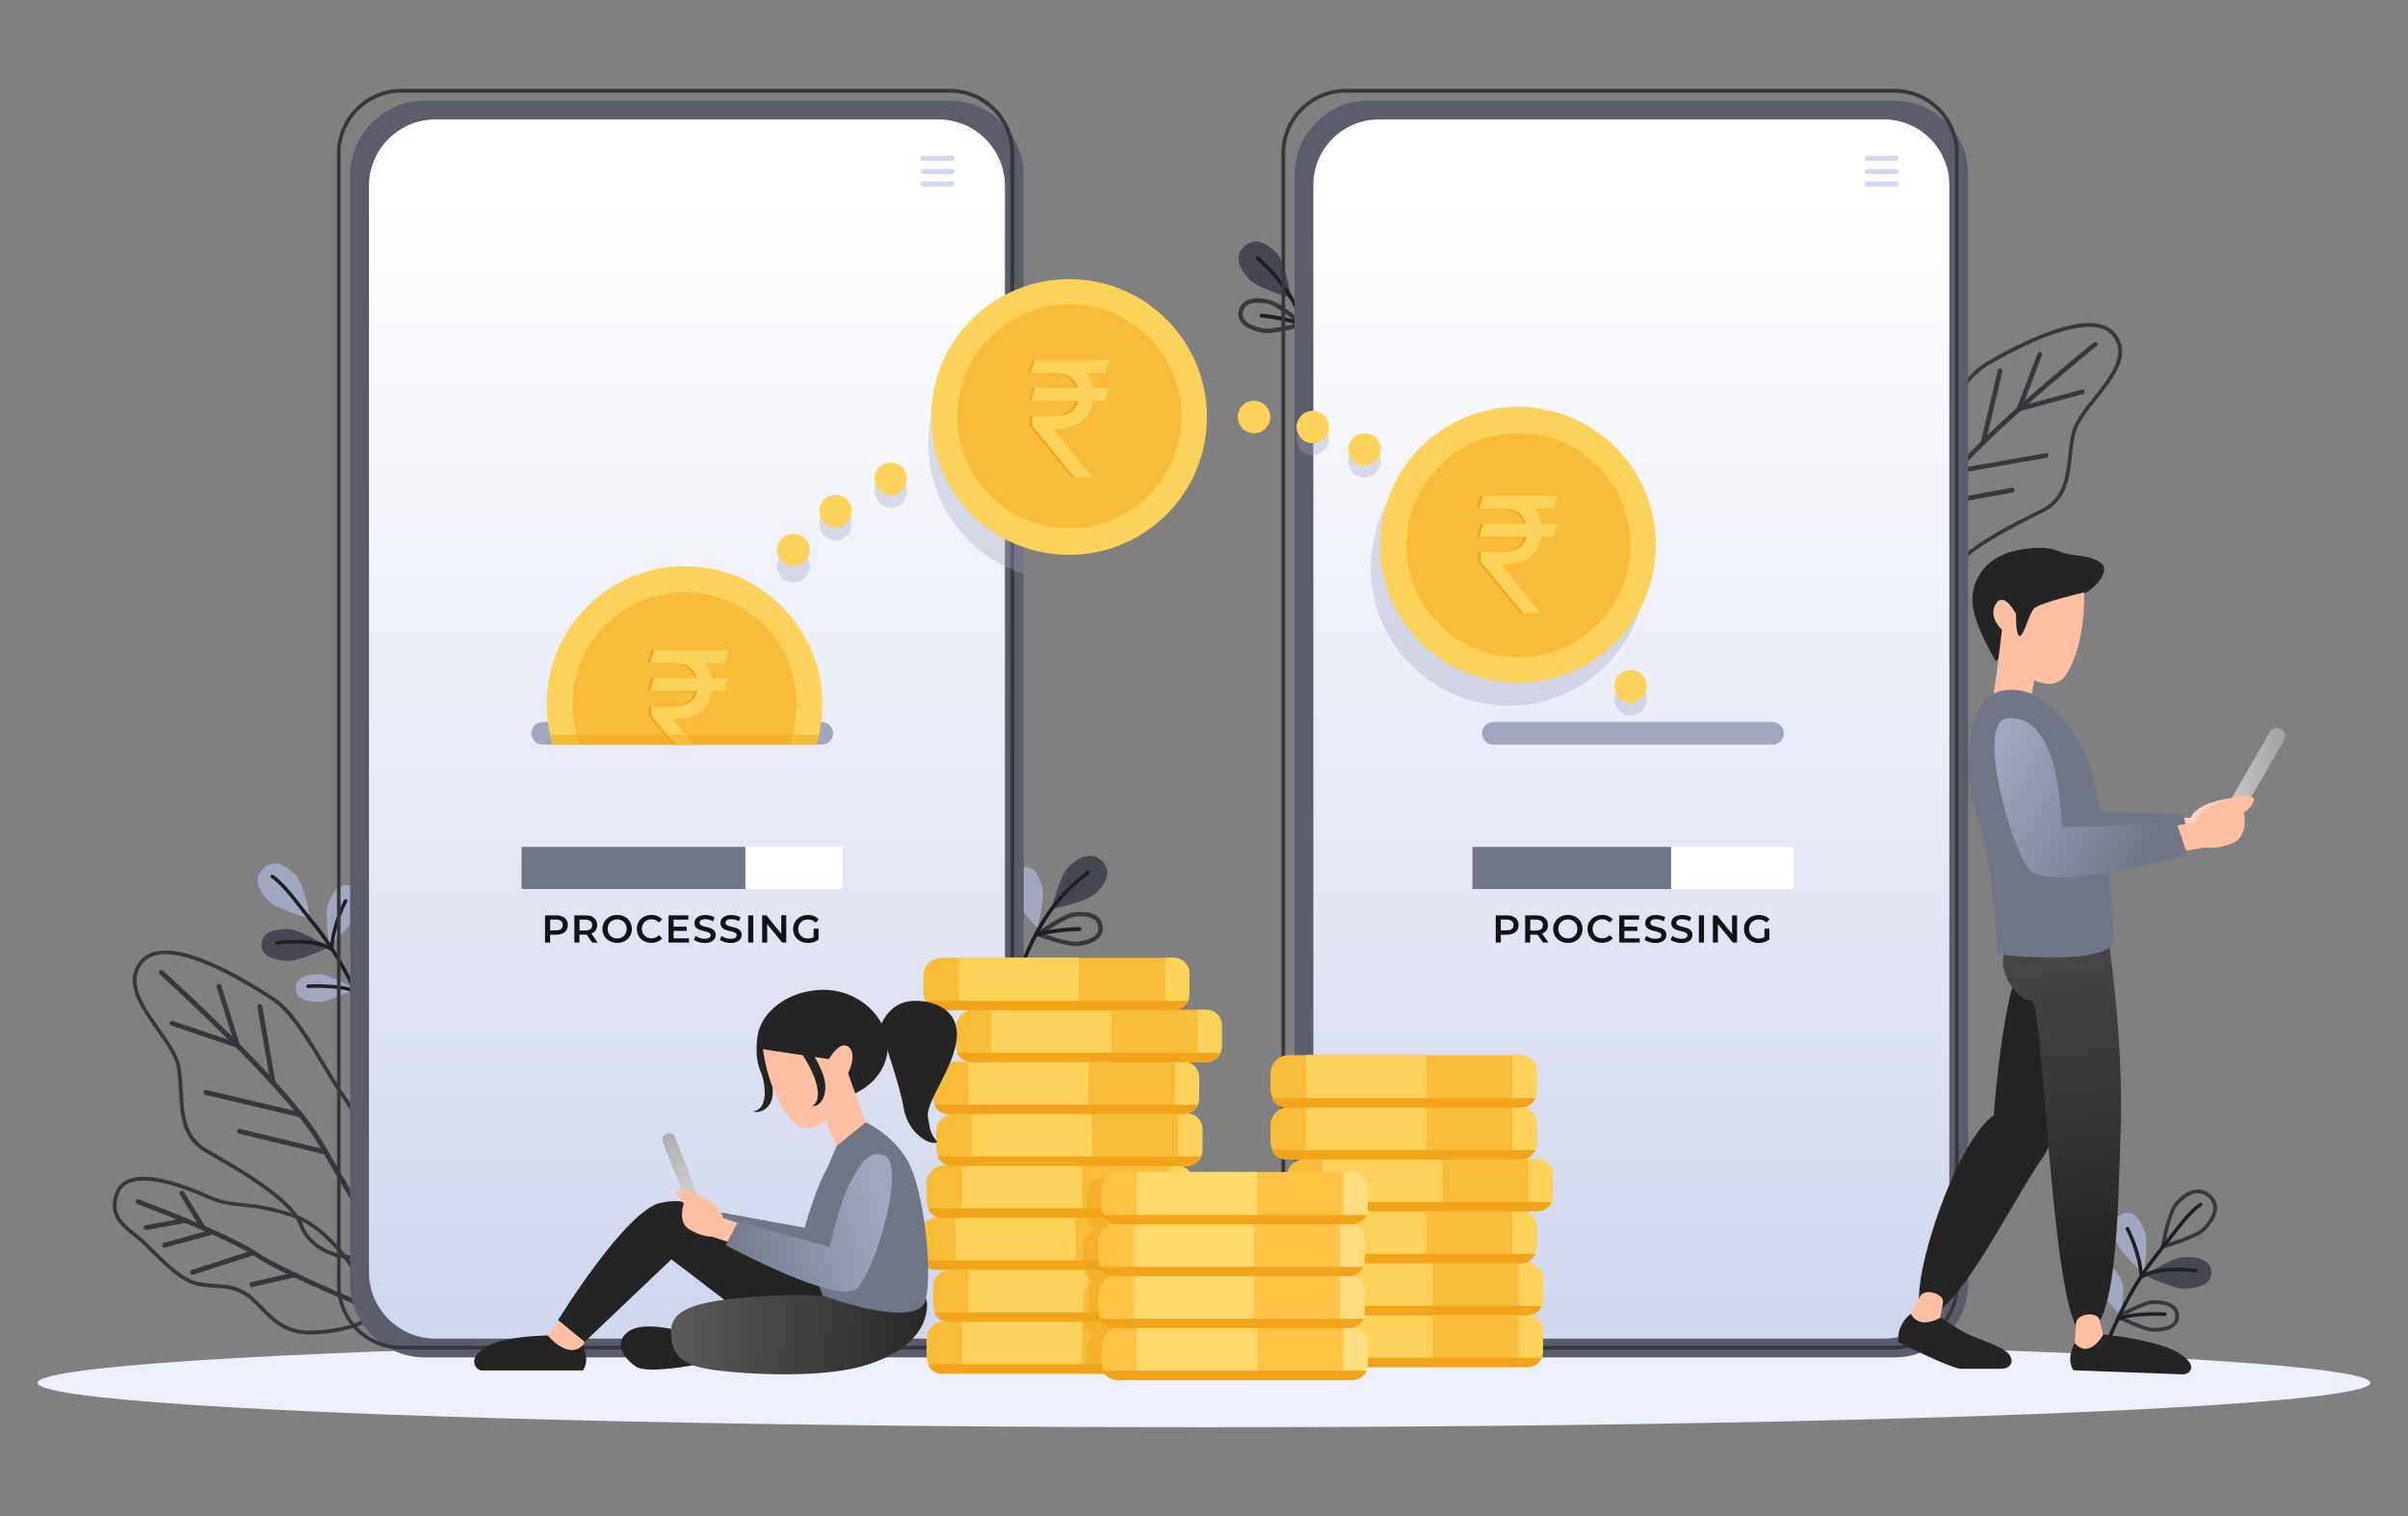 <?xml version="1.0" encoding="utf-8"?>
<!-- Generator: Adobe Illustrator 26.5.0, SVG Export Plug-In . SVG Version: 6.00 Build 0)  -->
<svg version="1.1" id="Layer_1" xmlns="http://www.w3.org/2000/svg" xmlns:xlink="http://www.w3.org/1999/xlink" x="0px" y="0px"
	 viewBox="0 0 2700 1700" style="enable-background:new 0 0 2700 1700;" xml:space="preserve">
<rect x="0" y="0" width="2700" height="1700" fill="#808080" stroke="none"/>
<style type="text/css">
	.st0{fill:#454852;}
	.st1{fill:#36383D;}
	.st2{fill:#A0A7BF;}
	.st3{fill:#1E2124;}
	.st4{fill:#EBF0FA;}
	.st5{fill:#5A5E6B;}
	.st6{fill:url(#SVGID_1_);}
	.st7{fill:#D1D7ED;}
	.st8{fill:url(#SVGID_00000045589467117310761290000001949710521798467260_);}
	.st9{fill:#F9BC38;}
	.st10{fill:#FDD25A;}
	.st11{fill:#F1A419;}
	.st12{opacity:0.5;clip-path:url(#SVGID_00000070805533238468739580000018383057971059000709_);fill:#F1A419;}
	.st13{fill:#FFC445;}
	.st14{fill:#FFD86B;}
	.st15{fill:#FFDE82;}
	.st16{fill:#FFFFFF;}
	.st17{fill:#717687;}
	.st18{fill:#111214;}
	.st19{opacity:0.35;fill:#A0A7BF;}
	.st20{display:none;}
	.st21{display:inline;fill:#F1A419;}
	.st22{display:inline;fill:#FDD25A;}
	.st23{clip-path:url(#SVGID_00000064325487417451713280000015944176867181545600_);}
	.st24{opacity:0.5;clip-path:url(#SVGID_00000064325487417451713280000015944176867181545600_);fill:#F1A419;}
	.st25{fill:#FFD1BD;}
	.st26{fill:#242424;}
	.st27{fill:#FFBFA3;}
	.st28{fill:url(#SVGID_00000145023661237824854940000014979717339264929430_);}
	.st29{fill:url(#SVGID_00000183216035213484000760000003213682884525106585_);}
	.st30{fill:url(#SVGID_00000065072095723014213960000011107427403192732585_);}
	.st31{fill:url(#SVGID_00000123407935821737658010000011780916753758110905_);}
	.st32{fill:url(#SVGID_00000144309383554730635330000002895034237398738070_);}
	.st33{fill:url(#SVGID_00000003809712024257190190000010381524404866984086_);}
</style>
<g>
	<g>
		<path class="st0" d="M1179.2,1019.4c0,0,9.3-38.6,19.4-47.9c10-9.3,25.4-18.7,37.8-5.3c12.4,13.3,0.4,27.8-8.8,36.4
			C1218.3,1011.2,1179.2,1019.4,1179.2,1019.4z"/>
		<g>
			<path class="st1" d="M1208.4,1060.8c-11.7,1.4-43.4-10.4-44.8-10.9l-4.2-1.6l3.6-2.7c1.1-0.9,28-20.9,40.7-22.5
				c8-1,14.7-0.7,19.9,1c7.5,2.3,11.9,7.4,12.8,14.6c0.9,7.2-2.3,13-9.3,16.9c-3.3,1.8-7.5,3.3-12.6,4.3
				C1212.6,1060.2,1210.5,1060.6,1208.4,1060.8z M1169.7,1046.9c10.9,3.8,30.5,10,38.1,9c7.3-0.9,12.9-2.5,16.9-4.6
				c5.2-2.9,7.4-6.8,6.8-12c-0.7-5.3-3.7-8.7-9.3-10.5c-4.5-1.4-10.7-1.7-17.8-0.8c-0.3,0-0.6,0.1-0.9,0.2
				C1194.9,1029.9,1178.7,1040.5,1169.7,1046.9z"/>
		</g>
		<path class="st2" d="M1163.1,1040.8c0,0-23.4-25-26.2-36.9c-2.8-11.9-3.7-27.9,10-31.2c13.8-3.3,19.5,12.6,22.1,23.6
			C1171.6,1007.3,1163.1,1040.8,1163.1,1040.8z"/>
		<g>
			<g>
				<path class="st3" d="M1142.7,1093c-0.2,0-0.5,0-0.7-0.1c-1.1-0.4-1.7-1.7-1.3-2.8c24.8-68.2,53.3-94.4,78-113.6
					c1-0.7,2.3-0.6,3,0.4c0.7,0.9,0.6,2.3-0.4,3c-24.3,18.8-52.2,44.5-76.6,111.7C1144.4,1092.4,1143.5,1093,1142.7,1093z"/>
			</g>
			<g>
				<path class="st3" d="M1212.6,1042c-0.1,1.1-1,1.9-2.1,1.9c-27.8,0.7-47.3,6-47.5,6.1c-1.2,0.3-2.4-0.3-2.7-1.5
					c-0.3-1.2,0.3-2.4,1.5-2.7c0.8-0.2,20.2-5.6,48.5-6.3c1.2,0,2.2,0.9,2.2,2.1C1212.6,1041.8,1212.6,1041.9,1212.6,1042z"/>
			</g>
		</g>
	</g>
	<g>
		<path class="st0" d="M1447.6,334.3c0,0-6-39.3-15.2-49.4c-9.2-10.1-23.7-20.8-37.2-8.6c-13.5,12.2-2.8,27.7,5.7,37.1
			C1409.3,322.7,1447.6,334.3,1447.6,334.3z"/>
		<g>
			<path class="st1" d="M1409,371.5c-5-1.4-9-3.2-12.2-5.3c-6.6-4.4-9.3-10.5-7.8-17.6c1.5-7.1,6.3-11.8,14-13.4
				c5.4-1.2,12.1-0.9,19.9,0.8c12.5,2.6,37.6,24.9,38.6,25.9l3.4,3l-4.3,1.2c-1.4,0.4-34,9.5-45.5,7
				C1412.8,372.6,1410.8,372.1,1409,371.5z M1422.7,341c-0.3-0.1-0.6-0.2-0.9-0.2c-7.1-1.5-13.2-1.8-17.8-0.8
				c-5.8,1.3-9.1,4.4-10.2,9.6c-1.1,5.1,0.8,9.2,5.8,12.5c3.8,2.5,9.3,4.6,16.4,6.1c7.4,1.6,27.6-2.9,38.7-5.7
				C1446.3,355.3,1431,343.4,1422.7,341z"/>
		</g>
		<path class="st2" d="M1461.8,356.9c0,0,25.4-22.9,29.3-34.5c3.8-11.6,6.1-27.5-7.3-31.9c-13.4-4.4-20.5,10.9-24,21.6
			C1456.2,322.8,1461.8,356.9,1461.8,356.9z"/>
		<g>
			<g>
				<path class="st3" d="M1477.7,410.7c0.2,0,0.5,0,0.8-0.1c1.2-0.3,1.8-1.5,1.5-2.7c-18.9-70.1-45-98.6-68-119.9
					c-0.9-0.8-2.3-0.8-3.1,0.1c-0.8,0.9-0.8,2.3,0.1,3.1c22.6,20.8,48.2,48.8,66.7,117.8C1476,410,1476.8,410.6,1477.7,410.7z"/>
			</g>
			<g>
				<path class="st3" d="M1412.4,353.9c0,1.1,0.8,2,1.9,2.1c27.7,3,46.6,10.1,46.8,10.1c1.1,0.4,2.4-0.1,2.8-1.3
					c0.4-1.1-0.1-2.4-1.3-2.8c-0.8-0.3-19.6-7.3-47.8-10.4c-1.2-0.1-2.3,0.7-2.4,1.9C1412.4,353.7,1412.4,353.8,1412.4,353.9z"/>
			</g>
		</g>
	</g>
	<g>
		<g>
			<path class="st1" d="M382.5,1492.5c-7.9,1.7-17,3-27.2,3.7c-33.8,2.4-48.8-13-63.3-27.8c-3.8-3.9-7.7-7.9-11.9-11.5
				c-13.1-11.2-25.7-12-39.2-12.9c-6.4-0.4-12.9-0.9-19.9-2.4c-17.8-3.9-36.4-22.3-51.3-37.1c-3.9-3.9-7.5-7.5-10.9-10.6
				c-3-2.8-6.3-5.4-9.5-8c-14.4-11.5-29.3-23.5-19.9-48.9c2.5-6.7,7.2-11.5,14-14.4c24.5-10.2,69.9,8.1,88.3,16.5
				c16.6,7.5,26.8,8.6,39.8,9.8c12.9,1.3,29,2.9,56.5,11.7c42.1,13.4,77.9,67.1,90.6,97.9c4.8,11.7,3.6,14,3.2,14.8
				C418.3,1480,404.9,1487.8,382.5,1492.5z M150.7,1324.8c-2,0.4-3.9,1-5.6,1.7c-5.8,2.4-9.6,6.3-11.7,11.9
				c-8.4,22.6,4.1,32.5,18.5,44.1c3.3,2.6,6.6,5.3,9.7,8.2c3.4,3.2,7.1,6.8,11,10.7c14.5,14.4,32.6,32.4,49.2,36
				c6.7,1.4,13.1,1.9,19.3,2.3c14.1,1,27.5,1.9,41.6,13.9c4.3,3.7,8.3,7.8,12.2,11.7c14.5,14.8,28.1,28.8,60,26.6
				c44.3-3.1,60.5-15.9,63-20.6c0.7-3.1-7.1-24.1-24.9-49.8c-11.9-17.2-36.4-47.4-66.3-57c-27.1-8.7-43-10.2-55.7-11.5
				c-13.3-1.3-23.9-2.4-41.1-10.2C217.1,1337.1,175.5,1319.5,150.7,1324.8z M418,1471.4L418,1471.4L418,1471.4z"/>
		</g>
		<g>
			<g>
				<path class="st1" d="M452.7,1485.1c0.9-0.2,1.6-0.8,1.9-1.7c0.6-1.4-0.1-3-1.5-3.6c-1.3-0.5-132.8-53.7-164-75.1
					c-31.7-21.7-129.2-58.1-133.3-59.7c-1.4-0.5-3,0.2-3.5,1.6c-0.5,1.4,0.2,3,1.6,3.5c1,0.4,101,37.7,132.2,59
					c31.7,21.7,159.6,73.5,165,75.6C451.6,1485.2,452.1,1485.2,452.7,1485.1z"/>
			</g>
			<g>
				<path class="st1" d="M208.3,1371.2c1.4-0.3,2.4-1.7,2.1-3.2c-0.3-1.5-1.7-2.5-3.2-2.2l-43.8,8.1c-1.5,0.3-2.5,1.7-2.2,3.2
					c0.3,1.5,1.7,2.5,3.2,2.2l43.8-8.1C208.3,1371.2,208.3,1371.2,208.3,1371.2z"/>
			</g>
			<g>
				<path class="st1" d="M185.2,1398.8c0,0,0.1,0,0.1,0l53.6-14.6c1.5-0.4,2.3-1.9,1.9-3.4c-0.4-1.5-1.9-2.4-3.4-1.9l-53.6,14.6
					c-1.5,0.4-2.3,1.9-1.9,3.4C182.3,1398.3,183.8,1399.2,185.2,1398.8z"/>
			</g>
			<g>
				<path class="st1" d="M228.8,1379.9c0.3-0.1,0.6-0.2,0.8-0.3c1.3-0.8,1.7-2.5,0.9-3.8l-24.3-39.2c-0.8-1.3-2.5-1.7-3.8-0.9
					c-1.3,0.8-1.7,2.5-0.9,3.8l24.3,39.2C226.4,1379.6,227.6,1380.1,228.8,1379.9z"/>
			</g>
			<g>
				<path class="st1" d="M216.6,1429.4c0.1,0,0.2,0,0.2-0.1l68.1-22c1.4-0.5,2.2-2,1.8-3.5c-0.5-1.4-2-2.3-3.5-1.8l-68.1,22
					c-1.4,0.5-2.2,2-1.8,3.5C213.8,1429,215.2,1429.7,216.6,1429.4z"/>
			</g>
			<g>
				<path class="st1" d="M330.7,1432.3c1.5-0.3,2.4-1.8,2.1-3.3c-0.3-1.5-1.8-2.4-3.3-2.1l-47.6,10.8c-1.5,0.3-2.4,1.8-2.1,3.3
					c0.3,1.5,1.8,2.4,3.3,2.1L330.7,1432.3z"/>
			</g>
		</g>
	</g>
	<g>
		<g>
			<path class="st1" d="M394.8,1412c-9.6,0-20.1-2.4-29.6-6.9c-14.4-6.8-25-17.8-29.8-31c-10.2-28-73.8-64.1-104.4-81.4
				c-27.4-15.5-28.8-41.2-30.2-68.3c-0.5-8.7-1-17.6-2.3-26.3c-2-12.8-12.3-27.4-23.1-42.8c-9-12.9-18.4-26.2-23.2-39.1
				c-5.6-15.1-4.2-27.6,4.3-38.3c27.1-33.9,107,11.5,152.2,41.5c19.7,13.1,39.6,46.1,57,75.2c6.6,10.9,12.8,21.2,18.1,28.9
				c19,27.5,29.6,49.1,49.2,92c12.2,26.6,13.5,53.7,3.5,72.5c-6.8,12.8-18.3,20.8-33.4,23.4l-0.4-2.1l0.4,2.1
				C400.4,1411.8,397.6,1412,394.8,1412z M185.5,1070c-10.8,0-19.8,3-25.8,10.5c-16.9,21.1,1.4,47.2,19.1,72.3
				c11.1,15.8,21.6,30.8,23.8,44.6c1.4,8.9,1.9,18,2.4,26.7c1.4,26,2.7,50.5,28.1,64.9c33.4,19,95.5,54.3,106.3,83.7
				c10,27.3,43.6,37.7,63,34.5c13.7-2.3,24.2-9.6,30.3-21.2c9.3-17.6,8-43.3-3.6-68.7c-19.5-42.6-30-64.1-48.8-91.3
				c-5.4-7.8-11.6-18.2-18.2-29.2c-16.4-27.3-36.8-61.3-55.8-73.9C278.9,1104.7,222,1070,185.5,1070z"/>
		</g>
		<g>
			<g>
				<path class="st1" d="M178.9,1088.6c1-1.1,2.8-1.2,3.9-0.2c5.8,5.3,143.3,129.7,179.1,192.2c26.9,46.9,63.6,107.8,80.1,135.3
					c-1.7,0.7-3.5,1.4-5.1,2.3c-16.8-27.7-53.2-88.2-79.8-134.8c-35.4-61.8-176.6-189.6-178-190.8
					C178,1091.4,177.9,1089.7,178.9,1088.6z"/>
			</g>
			<g>
				<path class="st1" d="M265.7,1174.9c-0.1,0-0.2,0-0.2-0.1l-73.6-24.8c-1.4-0.5-2.2-2.1-1.7-3.5c0.5-1.4,2.1-2.3,3.5-1.7
					l68.4,23.1l-19.2-60.9c-0.5-1.5,0.4-3,1.8-3.5c1.5-0.5,3,0.3,3.5,1.8l20.8,66.1c0.3,1,0,2.1-0.7,2.8
					C267.6,1174.9,266.6,1175.1,265.7,1174.9z"/>
			</g>
			<g>
				<path class="st1" d="M305.5,1216.7c-1-0.3-1.9-1.1-2.1-2.2l-14.8-85.4c-0.3-1.5,0.7-2.9,2.3-3.2c1.5-0.3,2.9,0.7,3.2,2.3
					l14.8,85.4c0.3,1.5-0.7,2.9-2.3,3.2C306.2,1216.8,305.8,1216.8,305.5,1216.7z"/>
			</g>
			<g>
				<path class="st1" d="M230.2,1227.7c-1.5-0.4-2.4-1.8-2-3.3c0.4-1.5,1.8-2.4,3.3-2.1l106.3,25.1c0,0,0,0,0,0
					c1.5,0.4,2.4,1.8,2,3.3c-0.3,1.5-1.8,2.4-3.3,2.1L230.2,1227.7C230.2,1227.7,230.2,1227.7,230.2,1227.7z"/>
			</g>
			<g>
				<path class="st1" d="M364.6,1294.6l-96.5-23.4c-1.5-0.4-2.4-1.9-2-3.3c0.4-1.5,1.9-2.4,3.3-2l96.5,23.4c1.5,0.4,2.4,1.9,2,3.3
					C367.6,1294,366.1,1294.9,364.6,1294.6z"/>
			</g>
		</g>
	</g>
	<g>
		<g>
			<path class="st1" d="M2129,678.5c-2.7-0.2-5.4-0.5-7.9-1.1c-14.2-3.2-24.7-11.6-30.4-24c-8.4-18.3-5.6-43.9,7.4-68.5
				c20.9-39.5,32.1-59.4,51.7-84.3c5.5-7,11.9-16.4,18.7-26.4c18.2-26.6,38.8-56.7,58.2-68c44.5-25.9,122.6-64.4,146.5-30.8
				c16.6,23.5-3.1,48.3-22.2,72.3c-11.1,14-21.6,27.2-24.2,39.2c-1.8,8.2-2.7,16.6-3.7,24.7c-2.9,25.6-5.7,49.9-32.5,63.1
				c-29.9,14.7-92.1,45.3-103.3,71.2c-5.3,12.2-15.9,22-30,27.7C2148.2,677.4,2138,679.1,2129,678.5z M2346,366.6
				c-34.5-2-90.3,27.6-117.1,43.3c-18.6,10.9-39.8,41.8-56.8,66.7c-6.9,10-13.3,19.5-18.9,26.6c-19.3,24.7-30.5,44.4-51.3,83.7
				c-12.4,23.4-15.1,47.6-7.3,64.7c5.1,11.2,14.6,18.7,27.5,21.7c18.2,4.2,50.5-3.8,61.4-29c11.8-27.3,72.6-57.2,105.3-73.3
				c24.8-12.2,27.4-35.3,30.2-59.7c0.9-8.3,1.9-16.8,3.7-25.2c2.8-13,13.6-26.6,25-40.9c18.1-22.8,36.8-46.4,22.1-67.2
				C2364.6,370.6,2356.2,367.2,2346,366.6z"/>
		</g>
		<g>
			<g>
				<path class="st1" d="M2351.3,384.4c-0.9-1.1-2.6-1.3-3.7-0.4c-5.8,4.7-142.8,114.7-180.2,171.9c-28,42.9-66.2,98.5-83.4,123.5
					c1.6,0.7,3.2,1.5,4.7,2.4c17.4-25.3,55.2-80.5,83.1-123.1c36.9-56.5,177.7-169.5,179.1-170.7
					C2352,387.2,2352.2,385.6,2351.3,384.4z"/>
			</g>
			<g>
				<path class="st1" d="M2264.3,461.3c0.1,0,0.1,0,0.2-0.1l71-19.4c1.4-0.4,2.2-1.8,1.8-3.2c-0.4-1.4-1.8-2.3-3.2-1.8l-66,18
					l21.5-56.6c0.5-1.4-0.2-2.9-1.5-3.4c-1.4-0.5-2.9,0.2-3.4,1.5l-23.4,61.4c-0.4,0.9-0.2,2,0.5,2.7
					C2262.5,461.2,2263.4,461.5,2264.3,461.3z"/>
			</g>
			<g>
				<path class="st1" d="M2224.3,498.6c1-0.2,1.8-0.9,2.1-2l18.8-80c0.3-1.4-0.5-2.8-2-3.2c-1.4-0.3-2.8,0.5-3.2,2l-18.8,80
					c-0.3,1.4,0.5,2.8,2,3.2C2223.6,498.7,2224,498.7,2224.3,498.6z"/>
			</g>
			<g>
				<path class="st1" d="M2294.9,513.3c1.4-0.3,2.4-1.6,2.1-3c-0.2-1.4-1.6-2.4-3-2.1l-102,17.8c0,0,0,0,0,0c-1.4,0.3-2.4,1.6-2.1,3
					c0.2,1.4,1.6,2.4,3,2.1L2294.9,513.3C2294.9,513.3,2294.9,513.3,2294.9,513.3z"/>
			</g>
			<g>
				<path class="st1" d="M2164,569l92.6-16.8c1.4-0.3,2.4-1.6,2.1-3.1c-0.3-1.4-1.6-2.4-3.1-2.1l-92.6,16.8
					c-1.4,0.3-2.4,1.6-2.1,3.1C2161.3,568.3,2162.6,569.3,2164,569z"/>
			</g>
		</g>
	</g>
	<ellipse class="st4" cx="1350" cy="1550.6" rx="1307.8" ry="49.8"/>
	<g>
		<path class="st2" d="M347.8,1030.3c0,0-6.5-38.7-15.8-48.6c-9.2-9.9-23.7-20.2-36.9-7.9c-13.2,12.3-2.3,27.4,6.2,36.5
			C309.8,1019.4,347.8,1030.3,347.8,1030.3z"/>
		<path class="st0" d="M368.6,1062.3c0,0-31.2-19.7-44.4-20.3c-13.2-0.6-30.3,1.7-31,16.9c-0.7,15.2,17.2,18,29.4,18.6
			C334.8,1078.1,368.6,1062.3,368.6,1062.3z"/>
		<path class="st2" d="M369.2,1060.5c0,0,26-23,30.1-34.7c4-11.8,6.5-27.9-7.1-32.5c-13.6-4.6-20.9,10.8-24.6,21.7
			C363.9,1025.8,369.2,1060.5,369.2,1060.5z"/>
		<path class="st2" d="M397.6,1108.9c0,0-27.8-16.4-39.4-16.5c-11.6-0.2-26.5,2.3-26.7,15.7c-0.2,13.3,15.6,15.3,26.3,15.5
			C368.5,1123.7,397.6,1108.9,397.6,1108.9z"/>
		<path class="st2" d="M394.7,1106.5c0,0,19.8-18,22.7-27.1c3-9.1,4.7-21.5-5.9-24.9c-10.5-3.4-16,8.6-18.7,17
			C390.2,1079.9,394.7,1106.5,394.7,1106.5z"/>
		<g>
			<g>
				<path class="st3" d="M371.3,1065.7c0.5-0.1,1-0.4,1.2-0.9c0.6-0.9,0.3-2.2-0.6-2.8c-19.4-12.2-59.8-7.2-61.5-6.9
					c-1.1,0.2-1.9,1.2-1.7,2.3c0.1,1.1,1.2,1.9,2.3,1.8c0.4-0.1,40.7-5.1,58.9,6.4C370.3,1065.7,370.8,1065.8,371.3,1065.7z"/>
			</g>
			<g>
				<path class="st3" d="M407.7,1133.4c0.1,0,0.2-0.1,0.3-0.1c1-0.4,1.5-1.6,1.1-2.7c-24.1-56.6-44.8-82.5-60-101.4
					c-2.6-3.3-5.1-6.4-7.4-9.3c-15.4-20.2-25-31.7-35.2-38.7c-0.9-0.6-2.2-0.4-2.8,0.5c-0.6,0.9-0.4,2.2,0.5,2.8
					c9.7,6.7,19.2,18,34.3,37.8c2.3,3,4.8,6.1,7.4,9.4c15,18.7,35.6,44.3,59.4,100.4C405.7,1133.1,406.7,1133.6,407.7,1133.4z"/>
			</g>
			<g>
				<path class="st3" d="M372.2,1065.5c0.8-0.2,1.5-0.9,1.6-1.8c2-28,15.3-52.3,15.5-52.5c0.5-1,0.2-2.2-0.8-2.7
					c-1-0.5-2.2-0.2-2.7,0.8c-0.6,1-13.9,25.3-16,54.2c-0.1,1.1,0.8,2.1,1.9,2.2C371.8,1065.5,372,1065.5,372.2,1065.5z"/>
			</g>
			<g>
				<path class="st3" d="M398.9,1114.2c0.5-0.1,1-0.4,1.3-0.9c0.6-1,0.3-2.2-0.7-2.8c-13.8-8.4-52.5-6.7-54.1-6.6
					c-1.1,0-2,1-1.9,2.1c0.1,1.1,1,2,2.1,1.9c0.4,0,39.1-1.8,51.9,6C397.8,1114.2,398.4,1114.3,398.9,1114.2z"/>
			</g>
		</g>
	</g>
	<g>
		<g>
			<path class="st1" d="M2425,1400c-0.5,0-1-0.2-1.4-0.5c-0.5-0.5-0.8-1.2-0.7-1.9c0.3-1.6,6.8-39.4,16.3-49.7
				c14.5-15.6,28.7-18.4,39.9-8c6.5,6,8.4,13.3,5.6,21.7c-1.8,5.6-5.7,11.4-11.7,17.9c-8.8,9.5-45.9,20.1-47.5,20.5
				C2425.4,1400,2425.2,1400,2425,1400z M2464.5,1338c-8.2,0-16.2,6.3-22.2,12.8c-7.1,7.7-12.8,34.6-14.6,44.1
				c12.2-3.7,36.2-11.9,42.2-18.4c5.6-6,9.1-11.3,10.8-16.3c2.2-6.7,0.7-12.4-4.5-17.2C2472.4,1339.4,2468.5,1338,2464.5,1338z"/>
		</g>
		<path class="st0" d="M2404.2,1429.9c0,0,31.2-19.7,44.4-20.3c13.2-0.6,30.3,1.7,31,16.9c0.7,15.2-17.2,18-29.4,18.6
			C2437.9,1445.7,2404.2,1429.9,2404.2,1429.9z"/>
		<path class="st2" d="M2403.6,1428.1c0,0-26-23-30.1-34.7c-4-11.8-6.5-27.9,7.1-32.5c13.6-4.6,20.9,10.8,24.6,21.7
			C2408.9,1393.4,2403.6,1428.1,2403.6,1428.1z"/>
		<g>
			<path class="st1" d="M2414.8,1493.3c-11.2,0-39.4-14.2-40.6-14.8c-0.7-0.4-1.1-1-1.2-1.8c0-0.8,0.4-1.5,1-1.9
				c1.2-0.7,28.4-16.7,40.4-16.8c7.6-0.1,13.8,0.9,18.5,2.9c6.7,2.9,10.2,8,10.3,14.8c0.1,6.7-3.5,11.8-10.4,14.7
				c-4.5,1.9-10.4,2.8-18,2.9C2414.9,1493.3,2414.9,1493.3,2414.8,1493.3z M2379.7,1476.5c9.7,4.7,27.7,12.6,35.1,12.6
				c0,0,0.1,0,0.1,0c6.9-0.1,12.4-1,16.4-2.6c5.3-2.2,7.8-5.7,7.8-10.7c-0.1-5.1-2.6-8.7-7.8-11c-4.1-1.8-9.9-2.7-16.7-2.6
				C2406,1462.3,2387.4,1472.2,2379.7,1476.5z"/>
		</g>
		<path class="st2" d="M2378,1474.2c0,0-19.8-18-22.7-27.1s-4.7-21.5,5.9-24.9c10.5-3.4,16,8.6,18.7,17
			C2382.6,1447.5,2378,1474.2,2378,1474.2z"/>
		<g>
			<g>
				<path class="st3" d="M2401.4,1433.3c-0.5-0.1-1-0.4-1.2-0.9c-0.6-0.9-0.3-2.2,0.6-2.8c19.4-12.2,59.8-7.2,61.5-6.9
					c1.1,0.2,1.9,1.2,1.7,2.3c-0.1,1.1-1.2,1.9-2.3,1.8c-0.4-0.1-40.7-5.1-58.9,6.4C2402.5,1433.4,2402,1433.4,2401.4,1433.3z"/>
			</g>
			<g>
				<path class="st3" d="M2365.1,1501.1c-0.1,0-0.2-0.1-0.3-0.1c-1-0.4-1.5-1.6-1.1-2.7c24.1-56.6,44.8-82.5,60-101.4
					c2.6-3.3,5.1-6.4,7.4-9.3c15.4-20.2,25-31.7,35.2-38.7c0.9-0.6,2.2-0.4,2.8,0.5c0.6,0.9,0.4,2.2-0.5,2.8
					c-9.7,6.7-19.2,18-34.3,37.8c-2.3,3-4.8,6.1-7.4,9.4c-15,18.7-35.6,44.3-59.4,100.4C2367,1500.8,2366.1,1501.3,2365.1,1501.1z"
					/>
			</g>
			<g>
				<path class="st3" d="M2400.6,1433.1c-0.8-0.2-1.5-0.9-1.6-1.8c-2-28-15.3-52.3-15.5-52.5c-0.5-1-0.2-2.2,0.8-2.7
					c1-0.5,2.2-0.2,2.8,0.8c0.6,1,13.9,25.3,16,54.2c0.1,1.1-0.8,2.1-1.9,2.2C2401,1433.2,2400.8,1433.2,2400.6,1433.1z"/>
			</g>
			<g>
				<path class="st3" d="M2373.9,1481.9c-0.5-0.1-1-0.4-1.3-0.9c-0.6-1-0.3-2.2,0.7-2.8c13.8-8.4,52.5-6.7,54.1-6.6
					c1.1,0,2,1,1.9,2.1c-0.1,1.1-1,2-2.1,1.9c-0.4,0-39.1-1.8-51.9,6C2374.9,1481.9,2374.4,1482,2373.9,1481.9z"/>
			</g>
		</g>
	</g>
	<g>
		<path class="st5" d="M2124.1,1522.1h-589.8c-45.5,0-82.7-37.2-82.7-82.7V195.5c0-45.5,37.2-82.7,82.7-82.7h589.8
			c45.5,0,82.7,37.2,82.7,82.7v1243.9C2206.8,1484.9,2169.6,1522.1,2124.1,1522.1z"/>
		<linearGradient id="SVGID_1_" gradientUnits="userSpaceOnUse" x1="1829.207" y1="223.785" x2="1829.207" y2="1470.321">
			<stop  offset="0" style="stop-color:#FFFFFF"/>
			<stop  offset="1" style="stop-color:#D1D7ED"/>
		</linearGradient>
		<path class="st6" d="M2112.3,1501h-566.3c-40.4,0-73.4-33-73.4-73.4V207.3c0-40.4,33-73.4,73.4-73.4h566.3
			c40.4,0,73.4,33,73.4,73.4v1220.3C2185.7,1468,2152.7,1501,2112.3,1501z"/>
	</g>
	<g>
		<g>
			<path class="st7" d="M2126.1,180.4h-32.4c-1.6,0-2.9-1.3-2.9-2.9c0-1.6,1.3-2.9,2.9-2.9h32.4c1.6,0,2.9,1.3,2.9,2.9
				C2129,179.1,2127.7,180.4,2126.1,180.4z"/>
		</g>
		<g>
			<path class="st7" d="M2126.1,195.3h-32.4c-1.6,0-2.9-1.3-2.9-2.9c0-1.6,1.3-2.9,2.9-2.9h32.4c1.6,0,2.9,1.3,2.9,2.9
				C2129,194,2127.7,195.3,2126.1,195.3z"/>
		</g>
		<g>
			<path class="st7" d="M2126.1,209.2h-32.4c-1.6,0-2.9-1.3-2.9-2.9c0-1.6,1.3-2.9,2.9-2.9h32.4c1.6,0,2.9,1.3,2.9,2.9
				C2129,207.9,2127.7,209.2,2126.1,209.2z"/>
		</g>
	</g>
	<g>
		<path class="st5" d="M1064.1,1522.1H476.4c-46.1,0-83.8-37.7-83.8-83.8V196.6c0-46.1,37.7-83.8,83.8-83.8h587.6
			c46.1,0,83.8,37.7,83.8,83.8v1241.7C1147.9,1484.4,1110.2,1522.1,1064.1,1522.1z"/>
		
			<linearGradient id="SVGID_00000096044002050424432670000007508606031693959304_" gradientUnits="userSpaceOnUse" x1="770.245" y1="223.785" x2="770.245" y2="1470.321">
			<stop  offset="0" style="stop-color:#FFFFFF"/>
			<stop  offset="1" style="stop-color:#D1D7ED"/>
		</linearGradient>
		<path style="fill:url(#SVGID_00000096044002050424432670000007508606031693959304_);" d="M1052.3,1501H488.2
			c-41,0-74.5-33.5-74.5-74.5V208.4c0-41,33.5-74.5,74.5-74.5h564.1c41,0,74.5,33.5,74.5,74.5v1218.1
			C1126.8,1467.5,1093.3,1501,1052.3,1501z"/>
	</g>
	<g>
		<g>
			<path class="st7" d="M1067.5,180.4H1035c-1.6,0-2.9-1.3-2.9-2.9c0-1.6,1.3-2.9,2.9-2.9h32.4c1.6,0,2.9,1.3,2.9,2.9
				C1070.4,179.1,1069.1,180.4,1067.5,180.4z"/>
		</g>
		<g>
			<path class="st7" d="M1067.5,195.3H1035c-1.6,0-2.9-1.3-2.9-2.9c0-1.6,1.3-2.9,2.9-2.9h32.4c1.6,0,2.9,1.3,2.9,2.9
				C1070.4,194,1069.1,195.3,1067.5,195.3z"/>
		</g>
		<g>
			<path class="st7" d="M1067.5,209.2H1035c-1.6,0-2.9-1.3-2.9-2.9c0-1.6,1.3-2.9,2.9-2.9h32.4c1.6,0,2.9,1.3,2.9,2.9
				C1070.4,207.9,1069.1,209.2,1067.5,209.2z"/>
		</g>
	</g>
	<g>
		<path class="st1" d="M1065,1513.2h-615c-39.8,0-72.2-32.4-72.2-72.2V171.9c0-39.8,32.4-72.2,72.2-72.2h615
			c39.8,0,72.2,32.4,72.2,72.2V1441C1137.2,1480.8,1104.8,1513.2,1065,1513.2z M449.9,103.9c-37.5,0-68,30.5-68,68V1441
			c0,37.5,30.5,68,68,68h615c37.5,0,68-30.5,68-68V171.9c0-37.5-30.5-68-68-68H449.9z"/>
	</g>
	<g>
		<g>
			<path class="st9" d="M1317,1540.3h-257.9c-11.1,0-20.2-9.1-20.2-20.2v-18.3c0-11.1,9.1-20.2,20.2-20.2H1317
				c11.1,0,20.2,9.1,20.2,20.2v18.3C1337.3,1531.2,1328.2,1540.3,1317,1540.3z"/>
			<rect x="1078.8" y="1481.4" class="st10" width="134.5" height="58.8"/>
			<path class="st10" d="M1320.1,1481.4h-10.2v58.8h10.2c9.4,0,17.2-7.7,17.2-17.2v-24.5C1337.3,1489.2,1329.5,1481.4,1320.1,1481.4
				z"/>
			<path class="st11" d="M1040.3,1529.8c2.6,6.2,8.7,10.5,15.8,10.5h264c7.1,0,13.2-4.3,15.8-10.5H1040.3z"/>
		</g>
		<g>
			<path class="st9" d="M1324.3,1482.1h-257.9c-11.1,0-20.2-9.1-20.2-20.2v-18.3c0-11.1,9.1-20.2,20.2-20.2h257.9
				c11.1,0,20.2,9.1,20.2,20.2v18.3C1344.5,1472.9,1335.4,1482.1,1324.3,1482.1z"/>
			<rect x="1086.1" y="1423.2" class="st10" width="134.5" height="58.8"/>
			<path class="st10" d="M1327.4,1423.2h-10.2v58.8h10.2c9.4,0,17.2-7.7,17.2-17.2v-24.5C1344.5,1430.9,1336.8,1423.2,1327.4,1423.2
				z"/>
			<path class="st11" d="M1047.5,1471.6c2.6,6.2,8.7,10.5,15.8,10.5h264c7.1,0,13.2-4.3,15.8-10.5H1047.5z"/>
		</g>
		<g>
			<path class="st9" d="M1309.7,1423.8h-257.9c-11.1,0-20.2-9.1-20.2-20.2v-18.3c0-11.1,9.1-20.2,20.2-20.2h257.9
				c11.1,0,20.2,9.1,20.2,20.2v18.3C1330,1414.7,1320.9,1423.8,1309.7,1423.8z"/>
			<rect x="1071.6" y="1365" class="st10" width="134.5" height="58.8"/>
			<path class="st10" d="M1312.8,1365h-10.2v58.8h10.2c9.4,0,17.2-7.7,17.2-17.2v-24.5C1330,1372.7,1322.3,1365,1312.8,1365z"/>
			<path class="st11" d="M1033,1413.3c2.6,6.2,8.7,10.5,15.8,10.5h264c7.1,0,13.2-4.3,15.8-10.5H1033z"/>
		</g>
		<g>
			<path class="st9" d="M1317,1365.6h-257.9c-11.1,0-20.2-9.1-20.2-20.2V1327c0-11.1,9.1-20.2,20.2-20.2H1317
				c11.1,0,20.2,9.1,20.2,20.2v18.3C1337.3,1356.5,1328.2,1365.6,1317,1365.6z"/>
			<rect x="1078.8" y="1306.8" class="st10" width="134.5" height="58.8"/>
			<path class="st10" d="M1320.1,1306.8h-10.2v58.8h10.2c9.4,0,17.2-7.7,17.2-17.2V1324C1337.3,1314.5,1329.5,1306.8,1320.1,1306.8z
				"/>
			<path class="st11" d="M1040.3,1355.1c2.6,6.2,8.7,10.5,15.8,10.5h264c7.1,0,13.2-4.3,15.8-10.5H1040.3z"/>
		</g>
		<g>
			<path class="st9" d="M1327.9,1307.4h-257.9c-11.1,0-20.2-9.1-20.2-20.2v-18.3c0-11.1,9.1-20.2,20.2-20.2h257.9
				c11.1,0,20.2,9.1,20.2,20.2v18.3C1348.2,1298.3,1339.1,1307.4,1327.9,1307.4z"/>
			<rect x="1089.7" y="1248.6" class="st10" width="134.5" height="58.8"/>
			<path class="st10" d="M1331,1248.6h-10.2v58.8h10.2c9.4,0,17.2-7.7,17.2-17.2v-24.5C1348.2,1256.3,1340.5,1248.6,1331,1248.6z"/>
			<path class="st11" d="M1051.2,1296.9c2.6,6.2,8.7,10.5,15.8,10.5h264c7.1,0,13.2-4.3,15.8-10.5H1051.2z"/>
		</g>
		<g>
			<path class="st9" d="M1324.3,1249.2h-257.9c-11.1,0-20.2-9.1-20.2-20.2v-18.3c0-11.1,9.1-20.2,20.2-20.2h257.9
				c11.1,0,20.2,9.1,20.2,20.2v18.3C1344.5,1240.1,1335.4,1249.2,1324.3,1249.2z"/>
			<rect x="1086.1" y="1190.4" class="st10" width="134.5" height="58.8"/>
			<path class="st10" d="M1327.4,1190.4h-10.2v58.8h10.2c9.4,0,17.2-7.7,17.2-17.2v-24.5C1344.5,1198.1,1336.8,1190.4,1327.4,1190.4
				z"/>
			<path class="st11" d="M1047.5,1238.7c2.6,6.2,8.7,10.5,15.8,10.5h264c7.1,0,13.2-4.3,15.8-10.5H1047.5z"/>
		</g>
		<g>
			<path class="st9" d="M1349.8,1191h-257.9c-11.1,0-20.2-9.1-20.2-20.2v-18.3c0-11.1,9.1-20.2,20.2-20.2h257.9
				c11.1,0,20.2,9.1,20.2,20.2v18.3C1370,1181.9,1360.9,1191,1349.8,1191z"/>
			<rect x="1111.6" y="1132.2" class="st10" width="134.5" height="58.8"/>
			<path class="st10" d="M1352.8,1132.2h-10.2v58.8h10.2c9.4,0,17.2-7.7,17.2-17.2v-24.5C1370,1139.9,1362.3,1132.2,1352.8,1132.2z"
				/>
			<path class="st11" d="M1073,1180.5c2.6,6.2,8.7,10.5,15.8,10.5h264c7.1,0,13.2-4.3,15.8-10.5H1073z"/>
		</g>
		<g>
			<path class="st9" d="M1313.4,1132.8h-257.9c-11.1,0-20.2-9.1-20.2-20.2v-18.3c0-11.1,9.1-20.2,20.2-20.2h257.9
				c11.1,0,20.2,9.1,20.2,20.2v18.3C1333.6,1123.7,1324.5,1132.8,1313.4,1132.8z"/>
			<rect x="1075.2" y="1073.9" class="st10" width="134.5" height="58.8"/>
			<path class="st10" d="M1316.5,1073.9h-10.2v58.8h10.2c9.4,0,17.2-7.7,17.2-17.2v-24.5C1333.6,1081.7,1325.9,1073.9,1316.5,1073.9
				z"/>
			<path class="st11" d="M1036.6,1122.3c2.6,6.2,8.7,10.5,15.8,10.5h264c7.1,0,13.2-4.3,15.8-10.5H1036.6z"/>
		</g>
	</g>
	<g>
		<path class="st1" d="M2124,1513.2h-615c-39.8,0-72.2-32.4-72.2-72.2V171.9c0-39.8,32.4-72.2,72.2-72.2h615
			c39.8,0,72.2,32.4,72.2,72.2V1441C2196.2,1480.8,2163.8,1513.2,2124,1513.2z M1509,103.9c-37.5,0-68,30.5-68,68V1441
			c0,37.5,30.5,68,68,68h615c37.5,0,68-30.5,68-68V171.9c0-37.5-30.5-68-68-68H1509z"/>
	</g>
	<g>
		<g>
			<path class="st9" d="M1710,1533h-257.9c-11.1,0-20.2-9.1-20.2-20.2v-18.3c0-11.1,9.1-20.2,20.2-20.2H1710
				c11.1,0,20.2,9.1,20.2,20.2v18.3C1730.2,1523.9,1721.1,1533,1710,1533z"/>
			<rect x="1471.8" y="1474.2" class="st10" width="134.5" height="58.8"/>
			<path class="st10" d="M1713,1474.2h-10.2v58.8h10.2c9.4,0,17.2-7.7,17.2-17.2v-24.5C1730.2,1481.9,1722.5,1474.2,1713,1474.2z"/>
			<path class="st11" d="M1433.2,1522.5c2.6,6.2,8.7,10.5,15.8,10.5h264c7.1,0,13.2-4.3,15.8-10.5H1433.2z"/>
		</g>
		<g>
			<path class="st9" d="M1710,1474.8h-257.9c-11.1,0-20.2-9.1-20.2-20.2v-18.3c0-11.1,9.1-20.2,20.2-20.2H1710
				c11.1,0,20.2,9.1,20.2,20.2v18.3C1730.2,1465.7,1721.1,1474.8,1710,1474.8z"/>
			<rect x="1471.8" y="1416" class="st10" width="134.5" height="58.8"/>
			<path class="st10" d="M1713,1416h-10.2v58.8h10.2c9.4,0,17.2-7.7,17.2-17.2v-24.5C1730.2,1423.7,1722.5,1416,1713,1416z"/>
			<path class="st11" d="M1433.2,1464.3c2.6,6.2,8.7,10.5,15.8,10.5h264c7.1,0,13.2-4.3,15.8-10.5H1433.2z"/>
		</g>
		<g>
			<path class="st9" d="M1702.7,1416.6h-257.9c-11.1,0-20.2-9.1-20.2-20.2V1378c0-11.1,9.1-20.2,20.2-20.2h257.9
				c11.1,0,20.2,9.1,20.2,20.2v18.3C1722.9,1407.5,1713.8,1416.6,1702.7,1416.6z"/>
			<rect x="1464.5" y="1357.7" class="st10" width="134.5" height="58.8"/>
			<path class="st10" d="M1705.8,1357.7h-10.2v58.8h10.2c9.4,0,17.2-7.7,17.2-17.2v-24.5C1722.9,1365.5,1715.2,1357.7,1705.8,1357.7
				z"/>
			<path class="st11" d="M1425.9,1406.1c2.6,6.2,8.7,10.5,15.8,10.5h264c7.1,0,13.2-4.3,15.8-10.5H1425.9z"/>
		</g>
		<g>
			<path class="st9" d="M1720.9,1358.4H1463c-11.1,0-20.2-9.1-20.2-20.2v-18.3c0-11.1,9.1-20.2,20.2-20.2h257.9
				c11.1,0,20.2,9.1,20.2,20.2v18.3C1741.1,1349.2,1732,1358.4,1720.9,1358.4z"/>
			<rect x="1482.7" y="1299.5" class="st10" width="134.5" height="58.8"/>
			<path class="st10" d="M1724,1299.5h-10.2v58.8h10.2c9.4,0,17.2-7.7,17.2-17.2v-24.5C1741.1,1307.2,1733.4,1299.5,1724,1299.5z"/>
			<path class="st11" d="M1444.1,1347.8c2.6,6.2,8.7,10.5,15.8,10.5h264c7.1,0,13.2-4.3,15.8-10.5H1444.1z"/>
		</g>
		<g>
			<path class="st9" d="M1702.7,1300.1h-257.9c-11.1,0-20.2-9.1-20.2-20.2v-18.3c0-11.1,9.1-20.2,20.2-20.2h257.9
				c11.1,0,20.2,9.1,20.2,20.2v18.3C1722.9,1291,1713.8,1300.1,1702.7,1300.1z"/>
			<rect x="1464.5" y="1241.3" class="st10" width="134.5" height="58.8"/>
			<path class="st10" d="M1705.8,1241.3h-10.2v58.8h10.2c9.4,0,17.2-7.7,17.2-17.2v-24.5C1722.9,1249,1715.2,1241.3,1705.8,1241.3z"
				/>
			<path class="st11" d="M1425.9,1289.6c2.6,6.2,8.7,10.5,15.8,10.5h264c7.1,0,13.2-4.3,15.8-10.5H1425.9z"/>
		</g>
		<g>
			<path class="st9" d="M1702.7,1241.9h-257.9c-11.1,0-20.2-9.1-20.2-20.2v-18.3c0-11.1,9.1-20.2,20.2-20.2h257.9
				c11.1,0,20.2,9.1,20.2,20.2v18.3C1722.9,1232.8,1713.8,1241.9,1702.7,1241.9z"/>
			<rect x="1464.5" y="1183.1" class="st10" width="134.5" height="58.8"/>
			<path class="st10" d="M1705.8,1183.1h-10.2v58.8h10.2c9.4,0,17.2-7.7,17.2-17.2v-24.5C1722.9,1190.8,1715.2,1183.1,1705.8,1183.1
				z"/>
			<path class="st11" d="M1425.9,1231.4c2.6,6.2,8.7,10.5,15.8,10.5h264c7.1,0,13.2-4.3,15.8-10.5H1425.9z"/>
		</g>
	</g>
	<g>
		<defs>
			<path id="SVGID_00000165939381715845708970000007029843912825707146_" d="M1284.9,1142.7c-0.9-2.1-2.1-3.9-3.7-5.5
				c-3.1-3.1-7.4-5-12.1-5h-10.2h-21.8c0.6-0.2,1.2-0.4,1.7-0.6c0.3-0.1,0.6-0.2,0.8-0.3c0.9-0.4,1.8-0.9,2.6-1.4c0,0,0,0,0,0
				c0.8-0.6,1.6-1.2,2.3-1.9c0.2-0.2,0.4-0.4,0.6-0.6c0.5-0.5,1-1.1,1.4-1.7c0.1-0.2,0.3-0.3,0.4-0.4c0.1-0.1,0.1-0.2,0.2-0.3
				c0.5-0.8,1-1.7,1.4-2.6c0,0,0,0,0-0.1h0l0,0c0.9-2,1.4-4.3,1.4-6.7l0,0v-24.5c0-2.4-0.5-4.6-1.4-6.7c-0.9-2.1-2.1-3.9-3.7-5.5
				c-3.1-3.1-7.4-5-12.1-5h-10.2h-96.6H991.4h-22.8c-9.4,0-17.2,7.7-17.2,17.2v24.5c0,2.4,0.5,4.6,1.4,6.7l0,0l0,0c0,0,0,0,0,0.1
				c0.4,0.9,0.9,1.7,1.4,2.6c0.2,0.3,0.3,0.5,0.5,0.7c0.4,0.6,0.9,1.1,1.4,1.7c0.2,0.2,0.4,0.4,0.6,0.6c0.7,0.7,1.5,1.3,2.3,1.9
				c0,0,0,0,0,0c0.8,0.5,1.7,1,2.6,1.4c0.3,0.1,0.6,0.2,0.8,0.3c0.7,0.3,1.4,0.5,2.1,0.7c0.3,0.1,0.6,0.1,0.9,0.2
				c1,0.2,2,0.3,3.1,0.3h22.8h9.3c-7.4,1.9-12.9,8.6-12.9,16.5v24.5c0,2.4,0.5,4.6,1.4,6.7l0,0v0c0,0,0,0,0,0.1
				c0.4,0.9,0.9,1.7,1.4,2.6c0.2,0.3,0.3,0.5,0.5,0.7c0.4,0.6,0.9,1.1,1.4,1.7c0.2,0.2,0.4,0.4,0.6,0.6c0.7,0.7,1.5,1.3,2.3,1.9
				c0,0,0,0,0,0c0.8,0.5,1.7,1,2.6,1.4c0.3,0.1,0.5,0.2,0.8,0.3c0.6,0.2,1.1,0.4,1.7,0.6h-21.1c-9.4,0-17.2,7.7-17.2,17.2v24.5
				c0,2.4,0.5,4.6,1.4,6.7l0,0v0c0,0,0,0,0,0.1c0.4,0.9,0.9,1.7,1.4,2.6c0.2,0.3,0.3,0.5,0.5,0.7c0.4,0.6,0.9,1.1,1.4,1.7
				c0.2,0.2,0.4,0.4,0.6,0.6c0.7,0.7,1.5,1.3,2.3,1.9c0,0,0,0,0,0c0.8,0.5,1.7,1,2.6,1.4c0.3,0.1,0.5,0.2,0.8,0.3
				c0.7,0.3,1.4,0.5,2.1,0.7c0.3,0.1,0.6,0.1,0.9,0.2c0.8,0.2,1.7,0.2,2.6,0.3c-7.4,1.9-13,8.6-13,16.6v24.5c0,2.4,0.5,4.6,1.4,6.7
				l0,0l0,0c0,0,0,0,0,0.1c0.4,0.9,0.9,1.7,1.4,2.6c0.2,0.3,0.3,0.5,0.5,0.7c0.4,0.6,0.9,1.1,1.4,1.7c0.2,0.2,0.4,0.4,0.6,0.6
				c0.7,0.7,1.5,1.3,2.3,1.9c0,0,0,0,0,0c0.8,0.5,1.7,1,2.6,1.4c0.3,0.1,0.5,0.2,0.8,0.3c0.6,0.2,1.1,0.4,1.7,0.6h-6.5
				c-9.4,0-17.2,7.7-17.2,17.2v24.5c0,2.4,0.5,4.6,1.4,6.7l0,0h0c0,0,0,0,0,0.1c0.4,0.9,0.9,1.7,1.4,2.6c0.2,0.3,0.3,0.5,0.5,0.7
				c0.4,0.6,0.9,1.1,1.4,1.7c0.2,0.2,0.4,0.4,0.6,0.6c0.7,0.7,1.5,1.3,2.3,1.9c0,0,0,0,0,0c0.8,0.5,1.7,1,2.6,1.4
				c0.3,0.1,0.5,0.2,0.8,0.3c0.6,0.2,1.1,0.4,1.7,0.6H965c-9.4,0-17.2,7.7-17.2,17.2v24.5c0,2.4,0.5,4.6,1.4,6.7l0,0v0
				c0,0,0,0,0,0.1c0.4,0.9,0.9,1.7,1.4,2.6c0.2,0.3,0.3,0.5,0.5,0.7c0.4,0.6,0.9,1.1,1.4,1.7c0.2,0.2,0.4,0.4,0.6,0.6
				c0.7,0.7,1.5,1.3,2.3,1.9c0,0,0,0,0,0c0.8,0.5,1.7,1,2.6,1.4c0.3,0.1,0.5,0.2,0.8,0.3c0.7,0.3,1.4,0.5,2.1,0.7
				c0.3,0.1,0.6,0.1,0.9,0.2c1,0.2,2,0.3,3.1,0.3h10.3c-7.4,1.9-12.9,8.6-12.9,16.5v24.5c0,2.4,0.5,4.6,1.4,6.7l0,0l0,0
				c0,0,0,0,0,0.1c0.4,0.9,0.9,1.7,1.4,2.6c0.2,0.3,0.3,0.5,0.5,0.7c0.4,0.6,0.9,1.1,1.4,1.7c0.2,0.2,0.4,0.4,0.6,0.6
				c0.7,0.7,1.5,1.3,2.3,1.9c0,0,0,0,0,0c0.8,0.5,1.7,1,2.6,1.4c0.3,0.1,0.5,0.2,0.8,0.3c0.6,0.2,1.1,0.4,1.7,0.6h-2.9
				c-9.4,0-17.2,7.7-17.2,17.2v24.5c0,2.4,0.5,4.6,1.4,6.7l0,0h0c0,0,0,0,0,0.1c0.4,0.9,0.9,1.7,1.4,2.6c0.2,0.3,0.3,0.5,0.5,0.7
				c0.4,0.6,0.9,1.1,1.4,1.7c0.2,0.2,0.4,0.4,0.6,0.6c0.7,0.7,1.5,1.3,2.3,1.9c0,0,0,0,0,0c0.8,0.5,1.7,1,2.6,1.4
				c0.3,0.1,0.5,0.2,0.8,0.3c0.7,0.3,1.4,0.5,2.1,0.7c0.3,0.1,0.6,0.2,0.9,0.2c1,0.2,2,0.3,3.1,0.3H995h134.5h96.6h10.2
				c1.1,0,2.1-0.1,3.1-0.3c0.3-0.1,0.6-0.1,0.9-0.2c0.7-0.2,1.4-0.4,2.1-0.7c0.3-0.1,0.6-0.2,0.8-0.3c0.9-0.4,1.8-0.9,2.6-1.4
				c0,0,0,0,0,0c0.8-0.6,1.6-1.2,2.3-1.9c0.2-0.2,0.4-0.4,0.6-0.6c0.5-0.5,1-1.1,1.4-1.7c0.1-0.2,0.3-0.3,0.4-0.4
				c0.1-0.1,0.1-0.2,0.2-0.3c0.5-0.8,1-1.7,1.4-2.6c0,0,0,0,0-0.1h0l0,0c0.9-2,1.4-4.3,1.4-6.7l0,0v-24.5c0-2.4-0.5-4.6-1.4-6.7
				c-0.9-2.1-2.1-3.9-3.7-5.5c-2.1-2.1-4.8-3.6-7.8-4.4h3c1.1,0,2.1-0.1,3.1-0.3c0.3-0.1,0.6-0.1,0.9-0.2c0.7-0.2,1.4-0.4,2.1-0.7
				c0.3-0.1,0.6-0.2,0.8-0.3c0.9-0.4,1.8-0.9,2.6-1.4c0,0,0,0,0,0c0.8-0.6,1.6-1.2,2.3-1.9c0.2-0.2,0.4-0.4,0.6-0.6
				c0.5-0.5,1-1.1,1.4-1.7c0.1-0.2,0.3-0.3,0.4-0.4c0.1-0.1,0.1-0.2,0.2-0.3c0.5-0.8,1-1.7,1.4-2.6c0,0,0,0,0-0.1l0,0l0,0
				c0.9-2,1.4-4.3,1.4-6.7l0,0v-24.5c0-2.4-0.5-4.6-1.4-6.7c-0.9-2.1-2.1-3.9-3.7-5.5c-3.1-3.1-7.4-5-12.1-5h-10.2h0
				c0.6-0.2,1.2-0.4,1.7-0.6c0.3-0.1,0.6-0.2,0.8-0.3c0.9-0.4,1.8-0.9,2.6-1.4c0,0,0,0,0,0c0.8-0.6,1.6-1.2,2.3-1.9
				c0.2-0.2,0.4-0.4,0.6-0.6c0.5-0.5,1-1.1,1.4-1.7c0.1-0.2,0.3-0.3,0.4-0.4c0.1-0.1,0.1-0.2,0.2-0.3c0.5-0.8,1-1.7,1.4-2.6
				c0,0,0,0,0-0.1v0l0,0c0.9-2,1.4-4.3,1.4-6.7v0v-24.5c0-2.4-0.5-4.6-1.4-6.7c-0.9-2.1-2.1-3.9-3.7-5.5c-2.1-2.1-4.8-3.6-7.8-4.4h3
				c1.1,0,2.1-0.1,3.1-0.3c0.3-0.1,0.6-0.1,0.9-0.2c0.7-0.2,1.4-0.4,2.1-0.7c0.3-0.1,0.6-0.2,0.8-0.3c0.9-0.4,1.8-0.9,2.6-1.4
				c0,0,0,0,0,0c0.8-0.6,1.6-1.2,2.3-1.9c0.2-0.2,0.4-0.4,0.6-0.6c0.5-0.5,1-1.1,1.4-1.7c0.1-0.2,0.3-0.3,0.4-0.4
				c0.1-0.1,0.1-0.2,0.2-0.3c0.5-0.8,1-1.7,1.4-2.6c0,0,0,0,0-0.1h0l0,0c0.9-2,1.4-4.3,1.4-6.7l0,0V1324c0-2.4-0.5-4.6-1.4-6.7
				c-0.9-2.1-2.1-3.9-3.7-5.5c-2.1-2.1-4.8-3.6-7.8-4.4h6.6c1.1,0,2.1-0.1,3.1-0.3c0.3-0.1,0.6-0.1,0.9-0.2c0.7-0.2,1.4-0.4,2.1-0.7
				c0.3-0.1,0.6-0.2,0.8-0.3c0.9-0.4,1.8-0.9,2.6-1.4c0,0,0,0,0,0c0.8-0.6,1.6-1.2,2.3-1.9c0.2-0.2,0.4-0.4,0.6-0.6
				c0.5-0.5,1-1.1,1.4-1.7c0.1-0.2,0.3-0.3,0.4-0.4c0.1-0.1,0.1-0.2,0.2-0.3c0.5-0.8,1-1.7,1.4-2.6c0,0,0,0,0-0.1l0,0l0,0
				c0.9-2,1.4-4.3,1.4-6.7l0,0v-24.5c0-2.4-0.5-4.6-1.4-6.7c-0.9-2.1-2.1-3.9-3.7-5.5c-3-3-7.1-4.8-11.6-5c0.7-0.2,1.3-0.4,2-0.6
				c0.3-0.1,0.6-0.2,0.8-0.3c0.9-0.4,1.8-0.9,2.6-1.4c0,0,0,0,0,0c0.8-0.6,1.6-1.2,2.3-1.9c0.2-0.2,0.4-0.4,0.6-0.6
				c0.5-0.5,1-1.1,1.4-1.7c0.1-0.2,0.3-0.3,0.4-0.4c0.1-0.1,0.1-0.2,0.2-0.3c0.5-0.8,1-1.7,1.4-2.6c0,0,0,0,0-0.1v0l0,0
				c0.9-2,1.4-4.3,1.4-6.7v0v-24.5c0-2.4-0.5-4.6-1.4-6.7c-0.9-2.1-2.1-3.9-3.7-5.5c-2.1-2.1-4.8-3.6-7.8-4.4h11h10.2
				c1.1,0,2.1-0.1,3.1-0.3c0.3-0.1,0.6-0.1,0.9-0.2c0.7-0.2,1.4-0.4,2.1-0.7c0.3-0.1,0.6-0.2,0.8-0.3c0.9-0.4,1.8-0.9,2.6-1.4
				c0,0,0,0,0,0c0.8-0.6,1.6-1.2,2.3-1.9c0.2-0.2,0.4-0.4,0.6-0.6c0.5-0.5,1-1.1,1.4-1.7c0.1-0.2,0.3-0.3,0.4-0.4
				c0.1-0.1,0.1-0.2,0.2-0.3c0.5-0.8,1-1.7,1.4-2.6c0,0,0,0,0-0.1l0,0l0,0c0.9-2,1.4-4.3,1.4-6.7v0v-24.5
				C1286.2,1147,1285.7,1144.7,1284.9,1142.7z"/>
		</defs>
		<clipPath id="SVGID_00000093137486364376063410000003534448748272079545_">
			<use xlink:href="#SVGID_00000165939381715845708970000007029843912825707146_"  style="overflow:visible;"/>
		</clipPath>
		<path style="opacity:0.5;clip-path:url(#SVGID_00000093137486364376063410000003534448748272079545_);fill:#F1A419;" d="
			M1515.3,1331.9c-0.9-2.1-2.1-3.9-3.7-5.5c-3.1-3.1-7.4-5-12.1-5h-10.2h-96.6h-134.5h-22.8c-9.4,0-17.2,7.7-17.2,17.2v24.5
			c0,2.4,0.5,4.6,1.4,6.7l0,0h0c0,0,0,0,0,0.1c0.4,0.9,0.9,1.7,1.4,2.6c0.2,0.3,0.3,0.5,0.5,0.7c0.4,0.6,0.9,1.1,1.4,1.7
			c0.2,0.2,0.4,0.4,0.6,0.6c0.7,0.7,1.5,1.3,2.3,1.9c0,0,0,0,0,0c0.8,0.5,1.7,1,2.6,1.4c0.3,0.1,0.5,0.2,0.8,0.3
			c0.6,0.2,1.3,0.5,2,0.6c-9.2,0.3-16.6,7.8-16.6,17.1v24.5c0,2.4,0.5,4.6,1.4,6.7l0,0l0,0c0,0,0,0,0,0.1c0.4,0.9,0.9,1.7,1.4,2.6
			c0.2,0.3,0.3,0.5,0.5,0.7c0.4,0.6,0.9,1.1,1.4,1.7c0.2,0.2,0.4,0.4,0.6,0.6c0.7,0.7,1.5,1.3,2.3,1.9c0,0,0,0,0,0
			c0.8,0.5,1.7,1,2.6,1.4c0.3,0.1,0.5,0.2,0.8,0.3c0.7,0.3,1.4,0.5,2.1,0.7c0.3,0.1,0.6,0.1,0.9,0.2c0,0,0,0,0.1,0
			c-8,1.5-14.1,8.5-14.1,16.8v24.5c0,2.4,0.5,4.6,1.4,6.7l0,0l0,0c0,0,0,0,0,0.1c0.4,0.9,0.9,1.7,1.4,2.6c0.2,0.3,0.3,0.5,0.5,0.7
			c0.4,0.6,0.9,1.1,1.4,1.7c0.2,0.2,0.4,0.4,0.6,0.6c0.7,0.7,1.5,1.3,2.3,1.9c0,0,0,0,0,0c0.8,0.5,1.7,1,2.6,1.4
			c0.3,0.1,0.5,0.2,0.8,0.3c0.7,0.3,1.4,0.5,2.1,0.7c0.3,0.1,0.6,0.1,0.9,0.2c0.8,0.2,1.7,0.2,2.6,0.3c-7.4,1.9-13,8.6-13,16.6v24.5
			c0,2.4,0.5,4.6,1.4,6.7l0,0h0c0,0,0,0,0,0.1c0.4,0.9,0.9,1.7,1.4,2.6c0.2,0.3,0.3,0.5,0.5,0.7c0.4,0.6,0.9,1.1,1.4,1.7
			c0.2,0.2,0.4,0.4,0.6,0.6c0.7,0.7,1.5,1.3,2.3,1.9c0,0,0,0,0,0c0.8,0.5,1.7,1,2.6,1.4c0.3,0.1,0.5,0.2,0.8,0.3
			c0.7,0.3,1.4,0.5,2.1,0.7c0.3,0.1,0.6,0.1,0.9,0.2c1,0.2,2,0.3,3.1,0.3h22.8h134.5h96.6h10.2c1.1,0,2.1-0.1,3.1-0.3
			c0.3-0.1,0.6-0.1,0.9-0.2c0.7-0.2,1.4-0.4,2.1-0.7c0.3-0.1,0.6-0.2,0.8-0.3c0.9-0.4,1.8-0.9,2.6-1.4c0,0,0,0,0,0
			c0.8-0.6,1.6-1.2,2.3-1.9c0.2-0.2,0.4-0.4,0.6-0.6c0.5-0.5,1-1.1,1.4-1.7c0.1-0.2,0.3-0.3,0.4-0.4c0.1-0.1,0.1-0.2,0.2-0.3
			c0.5-0.8,1-1.7,1.4-2.6c0,0,0,0,0-0.1l0,0l0,0c0.9-2,1.4-4.3,1.4-6.7l0,0v-24.5c0-2.4-0.5-4.6-1.4-6.7c-0.9-2.1-2.1-3.9-3.7-5.5
			c-3-3-7.1-4.8-11.6-5c0.7-0.2,1.3-0.4,2-0.6c0.3-0.1,0.6-0.2,0.8-0.3c0.9-0.4,1.8-0.9,2.6-1.4c0,0,0,0,0,0
			c0.8-0.6,1.6-1.2,2.3-1.9c0.2-0.2,0.4-0.4,0.6-0.6c0.5-0.5,1-1.1,1.4-1.7c0.1-0.2,0.3-0.3,0.4-0.4c0.1-0.1,0.1-0.2,0.2-0.3
			c0.5-0.8,1-1.7,1.4-2.6c0,0,0,0,0-0.1l0,0l0,0c0.9-2,1.4-4.3,1.4-6.7l0,0v-24.5c0-2.4-0.5-4.6-1.4-6.7c-0.9-2.1-2.1-3.9-3.7-5.5
			c-2.4-2.4-5.6-4.1-9.1-4.7c0,0,0,0,0.1,0c0.3-0.1,0.6-0.1,0.9-0.2c0.7-0.2,1.4-0.4,2.1-0.7c0.3-0.1,0.6-0.2,0.8-0.3
			c0.9-0.4,1.8-0.9,2.6-1.4c0,0,0,0,0,0c0.8-0.6,1.6-1.2,2.3-1.9c0.2-0.2,0.4-0.4,0.6-0.6c0.5-0.5,1-1.1,1.4-1.7
			c0.1-0.2,0.3-0.3,0.4-0.4c0.1-0.1,0.1-0.2,0.2-0.3c0.5-0.8,1-1.7,1.4-2.6c0,0,0,0,0-0.1l0,0l0,0c0.9-2,1.4-4.3,1.4-6.7v0v-24.5
			c0-2.4-0.5-4.6-1.4-6.7c-0.9-2.1-2.1-3.9-3.7-5.5c-2.2-2.2-4.9-3.7-8-4.5c0.9,0,1.7-0.1,2.6-0.3c0.3-0.1,0.6-0.1,0.9-0.2
			c0.7-0.2,1.4-0.4,2.1-0.7c0.3-0.1,0.6-0.2,0.8-0.3c0.9-0.4,1.8-0.9,2.6-1.4c0,0,0,0,0,0c0.8-0.6,1.6-1.2,2.3-1.9
			c0.2-0.2,0.4-0.4,0.6-0.6c0.5-0.5,1-1.1,1.4-1.7c0.1-0.2,0.3-0.3,0.4-0.4c0.1-0.1,0.1-0.2,0.2-0.3c0.5-0.8,1-1.7,1.4-2.6
			c0,0,0,0,0-0.1l0,0l0,0c0.9-2,1.4-4.3,1.4-6.7l0,0v-24.5C1516.7,1336.2,1516.2,1333.9,1515.3,1331.9z"/>
	</g>
	<g>
		<g>
			<path class="st13" d="M1513.3,1547.5h-257.9c-11.1,0-20.2-9.1-20.2-20.2V1509c0-11.1,9.1-20.2,20.2-20.2h257.9
				c11.1,0,20.2,9.1,20.2,20.2v18.3C1533.6,1538.4,1524.5,1547.5,1513.3,1547.5z"/>
			<rect x="1275.1" y="1488.7" class="st14" width="134.5" height="58.8"/>
			<path class="st15" d="M1516.4,1488.7h-10.2v58.8h10.2c9.4,0,17.2-7.7,17.2-17.2v-24.5C1533.6,1496.4,1525.8,1488.7,1516.4,1488.7
				z"/>
			<path class="st11" d="M1236.6,1537c2.6,6.2,8.7,10.5,15.8,10.5h264c7.1,0,13.2-4.3,15.8-10.5H1236.6z"/>
		</g>
		<g>
			<path class="st13" d="M1509.7,1489.3h-257.9c-11.1,0-20.2-9.1-20.2-20.2v-18.3c0-11.1,9.1-20.2,20.2-20.2h257.9
				c11.1,0,20.2,9.1,20.2,20.2v18.3C1529.9,1480.2,1520.8,1489.3,1509.7,1489.3z"/>
			<rect x="1271.5" y="1430.5" class="st14" width="134.5" height="58.8"/>
			<path class="st15" d="M1512.8,1430.5h-10.2v58.8h10.2c9.4,0,17.2-7.7,17.2-17.2v-24.5C1529.9,1438.2,1522.2,1430.5,1512.8,1430.5
				z"/>
			<path class="st11" d="M1232.9,1478.8c2.6,6.2,8.7,10.5,15.8,10.5h264c7.1,0,13.2-4.3,15.8-10.5H1232.9z"/>
		</g>
		<g>
			<path class="st13" d="M1509.7,1431.1h-257.9c-11.1,0-20.2-9.1-20.2-20.2v-18.3c0-11.1,9.1-20.2,20.2-20.2h257.9
				c11.1,0,20.2,9.1,20.2,20.2v18.3C1529.9,1422,1520.8,1431.1,1509.7,1431.1z"/>
			<rect x="1271.5" y="1372.3" class="st14" width="134.5" height="58.8"/>
			<path class="st15" d="M1512.8,1372.3h-10.2v58.8h10.2c9.4,0,17.2-7.7,17.2-17.2v-24.5C1529.9,1380,1522.2,1372.3,1512.8,1372.3z"
				/>
			<path class="st11" d="M1232.9,1420.6c2.6,6.2,8.7,10.5,15.8,10.5h264c7.1,0,13.2-4.3,15.8-10.5H1232.9z"/>
		</g>
		<g>
			<path class="st13" d="M1513.3,1372.9h-257.9c-11.1,0-20.2-9.1-20.2-20.2v-18.3c0-11.1,9.1-20.2,20.2-20.2h257.9
				c11.1,0,20.2,9.1,20.2,20.2v18.3C1533.6,1363.8,1524.5,1372.9,1513.3,1372.9z"/>
			<rect x="1275.1" y="1314.1" class="st14" width="134.5" height="58.8"/>
			<path class="st15" d="M1516.4,1314.1h-10.2v58.8h10.2c9.4,0,17.2-7.7,17.2-17.2v-24.5C1533.6,1321.8,1525.8,1314.1,1516.4,1314.1
				z"/>
			<path class="st11" d="M1236.6,1362.4c2.6,6.2,8.7,10.5,15.8,10.5h264c7.1,0,13.2-4.3,15.8-10.5H1236.6z"/>
		</g>
	</g>
	<g>
		<g>
			<rect x="584.8" y="949.6" class="st16" width="360.2" height="47.3"/>
			<rect x="584.8" y="949.6" class="st17" width="251" height="47.3"/>
		</g>
		<g>
			<path class="st18" d="M636.7,1037.2c0,6.7-5,10.9-13,10.9h-6.9v8.8h-5.7v-30.5h12.6C631.7,1026.4,636.7,1030.5,636.7,1037.2z
				 M631,1037.2c0-3.8-2.6-6.1-7.5-6.1h-6.6v12.1h6.6C628.4,1043.3,631,1041.1,631,1037.2z"/>
			<path class="st18" d="M664,1056.9l-6.2-8.9c-0.4,0-0.8,0-1.2,0h-6.9v8.9h-5.7v-30.5h12.6c8,0,13,4.1,13,10.9c0,4.6-2.4,8-6.5,9.6
				l7,10H664z M656.4,1031.2h-6.6v12.2h6.6c5,0,7.6-2.3,7.6-6.1C663.9,1033.4,661.3,1031.2,656.4,1031.2z"/>
			<path class="st18" d="M675.5,1041.6c0-9,7-15.7,16.5-15.7c9.5,0,16.5,6.6,16.5,15.7c0,9.1-7,15.7-16.5,15.7
				C682.5,1057.3,675.5,1050.7,675.5,1041.6z M702.7,1041.6c0-6.2-4.6-10.7-10.7-10.7c-6.2,0-10.7,4.5-10.7,10.7
				c0,6.2,4.6,10.7,10.7,10.7C698.1,1052.4,702.7,1047.9,702.7,1041.6z"/>
			<path class="st18" d="M714,1041.6c0-9.1,7-15.7,16.4-15.7c5,0,9.3,1.8,12.1,5.1l-3.7,3.4c-2.2-2.4-5-3.6-8.2-3.6
				c-6.3,0-10.9,4.5-10.9,10.7c0,6.3,4.6,10.7,10.9,10.7c3.2,0,5.9-1.2,8.2-3.6l3.7,3.5c-2.8,3.3-7.1,5.1-12.1,5.1
				C720.9,1057.3,714,1050.7,714,1041.6z"/>
			<path class="st18" d="M772.5,1052.1v4.8h-22.9v-30.5h22.3v4.8h-16.6v7.9H770v4.7h-14.7v8.4H772.5z"/>
			<path class="st18" d="M778,1053.7l2-4.4c2.4,2,6.3,3.4,10.1,3.4c4.8,0,6.8-1.7,6.8-4c0-6.6-18.2-2.3-18.2-13.6
				c0-4.9,3.9-9.1,12.3-9.1c3.7,0,7.5,1,10.2,2.7l-1.8,4.4c-2.7-1.6-5.8-2.4-8.4-2.4c-4.7,0-6.6,1.8-6.6,4.1
				c0,6.5,18.1,2.3,18.1,13.5c0,4.9-4,9.1-12.3,9.1C785.3,1057.3,780.5,1055.9,778,1053.7z"/>
			<path class="st18" d="M807.1,1053.7l2-4.4c2.4,2,6.3,3.4,10.1,3.4c4.8,0,6.8-1.7,6.8-4c0-6.6-18.2-2.3-18.2-13.6
				c0-4.9,3.9-9.1,12.3-9.1c3.7,0,7.5,1,10.2,2.7l-1.8,4.4c-2.8-1.6-5.8-2.4-8.4-2.4c-4.7,0-6.6,1.8-6.6,4.1
				c0,6.5,18.1,2.3,18.1,13.5c0,4.9-4,9.1-12.3,9.1C814.4,1057.3,809.7,1055.9,807.1,1053.7z"/>
			<path class="st18" d="M838.9,1026.4h5.7v30.5h-5.7V1026.4z"/>
			<path class="st18" d="M881.6,1026.4v30.5H877l-16.8-20.7v20.7h-5.6v-30.5h4.7L876,1047v-20.7H881.6z"/>
			<path class="st18" d="M912.4,1041.3h5.4v12.2c-3.2,2.6-7.6,3.9-12,3.9c-9.5,0-16.5-6.6-16.5-15.7c0-9.1,7-15.7,16.5-15.7
				c5.1,0,9.4,1.7,12.3,5l-3.6,3.5c-2.4-2.4-5.2-3.5-8.4-3.5c-6.5,0-11.1,4.4-11.1,10.7c0,6.2,4.6,10.7,11,10.7
				c2.2,0,4.3-0.4,6.3-1.6V1041.3z"/>
		</g>
		<path class="st2" d="M921.4,835H608.5c-7,0-12.7-5.7-12.7-12.7l0,0c0-7,5.7-12.7,12.7-12.7h312.9c7,0,12.7,5.7,12.7,12.7l0,0
			C934.1,829.2,928.4,835,921.4,835z"/>
		<g>
			<rect x="1650.9" y="949.6" class="st16" width="360.2" height="47.3"/>
			<rect x="1650.9" y="949.6" class="st17" width="222.9" height="47.3"/>
		</g>
		<g>
			<path class="st18" d="M1702.7,1037.2c0,6.7-5,10.9-13,10.9h-6.9v8.8h-5.7v-30.5h12.6C1697.7,1026.4,1702.7,1030.5,1702.7,1037.2z
				 M1697,1037.2c0-3.8-2.6-6.1-7.6-6.1h-6.6v12.1h6.6C1694.4,1043.3,1697,1041.1,1697,1037.2z"/>
			<path class="st18" d="M1730.1,1056.9l-6.2-8.9c-0.4,0-0.8,0-1.2,0h-6.9v8.9h-5.7v-30.5h12.6c8,0,13,4.1,13,10.9
				c0,4.6-2.4,8-6.5,9.6l7,10H1730.1z M1722.4,1031.2h-6.6v12.2h6.6c5,0,7.6-2.3,7.6-6.1C1730,1033.4,1727.4,1031.2,1722.4,1031.2z"
				/>
			<path class="st18" d="M1741.5,1041.6c0-9,7-15.7,16.5-15.7c9.5,0,16.5,6.6,16.5,15.7c0,9.1-7,15.7-16.5,15.7
				C1748.5,1057.3,1741.5,1050.7,1741.5,1041.6z M1768.7,1041.6c0-6.2-4.6-10.7-10.7-10.7c-6.2,0-10.7,4.5-10.7,10.7
				c0,6.2,4.6,10.7,10.7,10.7C1764.1,1052.4,1768.7,1047.9,1768.7,1041.6z"/>
			<path class="st18" d="M1780,1041.6c0-9.1,7-15.7,16.4-15.7c5,0,9.3,1.8,12.1,5.1l-3.7,3.4c-2.2-2.4-5-3.6-8.2-3.6
				c-6.3,0-10.9,4.5-10.9,10.7c0,6.3,4.6,10.7,10.9,10.7c3.2,0,5.9-1.2,8.2-3.6l3.7,3.5c-2.8,3.3-7.1,5.1-12.1,5.1
				C1787,1057.3,1780,1050.7,1780,1041.6z"/>
			<path class="st18" d="M1838.5,1052.1v4.8h-22.9v-30.5h22.3v4.8h-16.6v7.9h14.7v4.7h-14.7v8.4H1838.5z"/>
			<path class="st18" d="M1844,1053.7l2-4.4c2.4,2,6.3,3.4,10.1,3.4c4.8,0,6.8-1.7,6.8-4c0-6.6-18.2-2.3-18.2-13.6
				c0-4.9,3.9-9.1,12.3-9.1c3.7,0,7.5,1,10.2,2.7l-1.8,4.4c-2.8-1.6-5.8-2.4-8.4-2.4c-4.7,0-6.6,1.8-6.6,4.1
				c0,6.5,18.1,2.3,18.1,13.5c0,4.9-4,9.1-12.4,9.1C1851.3,1057.3,1846.5,1055.9,1844,1053.7z"/>
			<path class="st18" d="M1873.2,1053.7l2-4.4c2.4,2,6.3,3.4,10.1,3.4c4.8,0,6.8-1.7,6.8-4c0-6.6-18.2-2.3-18.2-13.6
				c0-4.9,3.9-9.1,12.3-9.1c3.7,0,7.5,1,10.2,2.7l-1.8,4.4c-2.8-1.6-5.8-2.4-8.4-2.4c-4.7,0-6.6,1.8-6.6,4.1
				c0,6.5,18.1,2.3,18.1,13.5c0,4.9-4,9.1-12.3,9.1C1880.5,1057.3,1875.7,1055.9,1873.2,1053.7z"/>
			<path class="st18" d="M1904.9,1026.4h5.7v30.5h-5.7V1026.4z"/>
			<path class="st18" d="M1947.7,1026.4v30.5h-4.7l-16.8-20.7v20.7h-5.6v-30.5h4.7l16.8,20.7v-20.7H1947.7z"/>
			<path class="st18" d="M1978.5,1041.3h5.4v12.2c-3.2,2.6-7.6,3.9-12,3.9c-9.5,0-16.5-6.6-16.5-15.7c0-9.1,7-15.7,16.5-15.7
				c5.1,0,9.4,1.7,12.3,5l-3.6,3.5c-2.4-2.4-5.2-3.5-8.4-3.5c-6.5,0-11.1,4.4-11.1,10.7c0,6.2,4.6,10.7,11,10.7
				c2.2,0,4.3-0.4,6.3-1.6V1041.3z"/>
		</g>
		<path class="st2" d="M1987.4,835h-312.9c-7,0-12.7-5.7-12.7-12.7l0,0c0-7,5.7-12.7,12.7-12.7h312.9c7,0,12.7,5.7,12.7,12.7l0,0
			C2000.2,829.2,1994.4,835,1987.4,835z"/>
		<circle class="st19" cx="936.9" cy="587.6" r="18.2"/>
		<path class="st19" d="M1040.9,496.6c0,68.8,44.9,127.1,107,147.1V349.5C1085.8,369.5,1040.9,427.8,1040.9,496.6z"/>
		<path class="st19" d="M907.8,634.9c0,10-8.1,18.2-18.2,18.2c-10,0-18.2-8.1-18.2-18.2c0-10,8.1-18.2,18.2-18.2
			C899.7,616.7,907.8,624.8,907.8,634.9z"/>
		<path class="st19" d="M1017,551.2c0,10-8.1,18.2-18.2,18.2c-10,0-18.2-8.1-18.2-18.2c0-10,8.1-18.2,18.2-18.2
			C1008.8,533,1017,541.1,1017,551.2z"/>
		<path class="st19" d="M1846.5,784c0,10-8.1,18.2-18.2,18.2c-10,0-18.2-8.1-18.2-18.2c0-10,8.1-18.2,18.2-18.2
			C1838.4,765.8,1846.5,774,1846.5,784z"/>
		
			<ellipse transform="matrix(0.707 -0.707 0.707 0.707 45.344 1382.818)" class="st19" cx="1691.9" cy="636.7" rx="154.6" ry="154.6"/>
		<g>
			
				<ellipse transform="matrix(0.707 -0.707 0.707 0.707 20.579 984.665)" class="st10" cx="1198.9" cy="467.5" rx="154.6" ry="154.6"/>
			
				<ellipse transform="matrix(0.164 -0.987 0.987 0.164 541.051 1573.442)" class="st9" cx="1198.9" cy="467.5" rx="125.5" ry="125.5"/>
			<g class="st20">
				<path class="st21" d="M1378.4,502.4v19.4h-21v-18.7c-17.5-1.2-34.1-6.3-44.2-13.3l11.4-25.5c10.8,7.2,26.2,12.1,40.3,12.1
					c14.3,0,19.9-4,19.9-10c0-19.4-69.5-5.2-69.5-50.6c0-19.2,13.8-35.5,42.1-38.9v-19.2h21v18.9c12.9,1,25.7,4.5,35.5,10.3
					l-10.7,25.7c-11.7-6.3-23.2-9.4-33.9-9.4c-14.5,0-19.7,4.9-19.7,11c0,18.7,69.3,4.7,69.3,49.8
					C1418.9,482.3,1405.6,498.4,1378.4,502.4z"/>
			</g>
			<g class="st20">
				<path class="st22" d="M1319.4,605v19.4h-21v-18.7c-17.5-1.2-34.1-6.3-44.2-13.3l11.4-25.5c10.8,7.2,26.2,12.1,40.3,12.1
					c14.3,0,19.9-4,19.9-10c0-19.4-69.5-5.2-69.5-50.6c0-19.2,13.8-35.5,42.1-38.9v-19.2h21v18.9c12.9,1,25.7,4.5,35.5,10.3
					l-10.7,25.7c-11.7-6.3-23.2-9.4-33.9-9.4c-14.5,0-19.7,4.9-19.7,11c0,18.7,69.3,4.7,69.3,49.8C1360,584.9,1346.7,601,1319.4,605
					z"/>
			</g>
			<g>
				<g>
					<g>
						<path class="st11" d="M1201.6,535.2l-47-57.5l-0.3-10.8h23.4c6.1,0,11.3-0.9,15.5-2.6c4.3-1.7,7.6-4.3,9.8-7.8
							c2.3-3.5,3.4-7.9,3.4-13.2c0-7.8-2.4-14-7.1-18.5c-4.7-4.5-11.9-6.7-21.7-6.7h-24.7l4.4-14.4h20.3c10.4,0,19,1.7,25.7,5.2
							c6.7,3.4,11.7,8.2,14.9,14.1c3.2,6,4.8,12.7,4.8,20.3c0,6.8-1.5,13.1-4.5,18.8c-3,5.7-7.7,10.3-14.3,13.8
							c-6.5,3.5-15.1,5.2-25.8,5.2h-0.4l43.4,53.2v1H1201.6z M1240.7,434.8l-4.4,14.9h-83.2l4.4-14.9H1240.7z M1240.7,403.7
							l-4.4,14.9l-65.5-0.5l4.4-14.4H1240.7z"/>
					</g>
				</g>
				<g>
					<g>
						<path class="st10" d="M1204.6,535.2l-47-57.5l-0.3-10.8h23.4c6.1,0,11.3-0.9,15.5-2.6c4.3-1.7,7.6-4.3,9.8-7.8
							c2.3-3.5,3.4-7.9,3.4-13.2c0-7.8-2.4-14-7.1-18.5c-4.7-4.5-11.9-6.7-21.7-6.7h-24.7l4.4-14.4h20.3c10.4,0,19,1.7,25.7,5.2
							c6.7,3.4,11.7,8.2,14.9,14.1c3.2,6,4.8,12.7,4.8,20.3c0,6.8-1.5,13.1-4.5,18.8c-3,5.7-7.7,10.3-14.3,13.8
							c-6.5,3.5-15.1,5.2-25.8,5.2h-0.4l43.4,53.2v1H1204.6z M1243.7,434.8l-4.4,14.9h-83.2l4.4-14.9H1243.7z M1243.7,403.7
							l-4.4,14.9l-65.5-0.5l4.4-14.4H1243.7z"/>
					</g>
				</g>
			</g>
		</g>
		<g>
			
				<ellipse transform="matrix(0.141 -0.99 0.99 0.141 856.922 2210.45)" class="st10" cx="1702.8" cy="611.2" rx="154.6" ry="154.6"/>
			
				<ellipse transform="matrix(0.707 -0.707 0.707 0.707 66.55 1383.076)" class="st9" cx="1702.8" cy="611.2" rx="125.5" ry="125.5"/>
			<g class="st20">
				<path class="st21" d="M1711.7,681.8v19.4h-21v-18.7c-17.5-1.2-34.1-6.3-44.2-13.3l11.3-25.5c10.8,7.2,26.2,12.1,40.3,12.1
					c14.3,0,19.9-4,19.9-10c0-19.4-69.5-5.2-69.5-50.6c0-19.2,13.8-35.5,42.1-38.9V537h21v18.9c12.9,1,25.7,4.5,35.5,10.3
					l-10.7,25.7c-11.7-6.3-23.2-9.4-33.9-9.4c-14.5,0-19.7,4.9-19.7,11c0,18.7,69.3,4.7,69.3,49.8
					C1752.2,661.7,1739,677.8,1711.7,681.8z"/>
			</g>
			<g class="st20">
				<path class="st22" d="M1715.3,678.1v19.4h-21v-18.7c-17.5-1.2-34.1-6.3-44.2-13.3l11.3-25.5c10.8,7.2,26.2,12.1,40.3,12.1
					c14.3,0,19.9-4,19.9-10c0-19.4-69.5-5.2-69.5-50.6c0-19.2,13.8-35.5,42.1-38.9v-19.2h21v18.9c12.9,1,25.7,4.5,35.5,10.3
					l-10.7,25.7c-11.7-6.3-23.2-9.4-33.9-9.4c-14.5,0-19.7,4.9-19.7,11c0,18.7,69.3,4.7,69.3,49.8
					C1755.9,658.1,1742.6,674.1,1715.3,678.1z"/>
			</g>
			<g>
				<g>
					<g>
						<path class="st11" d="M1704.4,687.4l-47-57.5l-0.3-10.8h23.4c6.1,0,11.3-0.9,15.5-2.6c4.3-1.7,7.6-4.3,9.8-7.8
							c2.3-3.5,3.4-7.9,3.4-13.2c0-7.8-2.4-14-7.1-18.5c-4.7-4.5-11.9-6.7-21.7-6.7h-24.7l4.4-14.4h20.3c10.4,0,19,1.7,25.7,5.2
							c6.7,3.4,11.7,8.2,14.9,14.1c3.2,6,4.8,12.7,4.8,20.3c0,6.8-1.5,13.1-4.5,18.8c-3,5.7-7.7,10.3-14.3,13.8
							c-6.5,3.5-15.1,5.2-25.8,5.2h-0.4l43.4,53.2v1H1704.4z M1743.4,587l-4.4,14.9h-83.2l4.4-14.9H1743.4z M1743.4,555.9l-4.4,14.9
							l-65.5-0.5l4.4-14.4H1743.4z"/>
					</g>
				</g>
				<g>
					<g>
						<path class="st10" d="M1707.4,687.4l-47-57.5l-0.3-10.8h23.4c6.1,0,11.3-0.9,15.5-2.6c4.3-1.7,7.6-4.3,9.8-7.8
							c2.3-3.5,3.4-7.9,3.4-13.2c0-7.8-2.4-14-7.1-18.5c-4.7-4.5-11.9-6.7-21.7-6.7h-24.7l4.4-14.4h20.3c10.4,0,19,1.7,25.7,5.2
							c6.7,3.4,11.7,8.2,14.9,14.1c3.2,6,4.8,12.7,4.8,20.3c0,6.8-1.5,13.1-4.5,18.8c-3,5.7-7.7,10.3-14.3,13.8
							c-6.5,3.5-15.1,5.2-25.8,5.2h-0.4l43.4,53.2v1H1707.4z M1746.4,587l-4.4,14.9h-83.2l4.4-14.9H1746.4z M1746.4,555.9l-4.4,14.9
							l-65.5-0.5l4.4-14.4H1746.4z"/>
					</g>
				</g>
			</g>
		</g>
		
			<ellipse transform="matrix(0.23 -0.973 0.973 0.23 654.988 1811.189)" class="st19" cx="1471.8" cy="491.8" rx="18.2" ry="18.2"/>
		<circle class="st19" cx="1530" cy="517.3" r="18.2"/>
		<g>
			<defs>
				<path id="SVGID_00000053524866302805065450000016941549861957112746_" d="M921.4,835H608.5c-7,0-12.7-5.7-12.7-12.7l0,0
					c0-7-13.7-249.2,169.2-249.2c182.9,0,169.2,242.2,169.2,249.2l0,0C934.1,829.2,928.4,835,921.4,835z"/>
			</defs>
			<clipPath id="SVGID_00000126291245999620097070000008566104319234950049_">
				<use xlink:href="#SVGID_00000053524866302805065450000016941549861957112746_"  style="overflow:visible;"/>
			</clipPath>
			<g style="clip-path:url(#SVGID_00000126291245999620097070000008566104319234950049_);">
				
					<ellipse transform="matrix(0.707 -0.707 0.707 0.707 -333.383 774.11)" class="st10" cx="767.7" cy="789.5" rx="154.6" ry="154.6"/>
				
					<ellipse transform="matrix(0.707 -0.707 0.707 0.707 -333.383 774.11)" class="st9" cx="767.7" cy="789.5" rx="125.5" ry="125.5"/>
				<g class="st20">
					<path class="st21" d="M776.7,860.1v19.4h-21v-18.7c-17.5-1.2-34.1-6.3-44.2-13.3l11.4-25.5c10.8,7.2,26.2,12.1,40.3,12.1
						c14.3,0,19.9-4,19.9-10c0-19.4-69.5-5.2-69.5-50.6c0-19.2,13.8-35.5,42.1-38.9v-19.2h21v18.9c12.9,1,25.7,4.5,35.5,10.3
						l-10.7,25.7c-11.7-6.3-23.2-9.4-33.9-9.4c-14.5,0-19.7,4.9-19.7,11c0,18.7,69.3,4.7,69.3,49.8
						C817.2,840,803.9,856.1,776.7,860.1z"/>
				</g>
				<g class="st20">
					<path class="st22" d="M780.3,856.4v19.4h-21v-18.7c-17.5-1.2-34.1-6.3-44.2-13.3l11.4-25.5c10.8,7.2,26.2,12.1,40.3,12.1
						c14.3,0,19.9-4,19.9-10c0-19.4-69.5-5.2-69.5-50.6c0-19.2,13.8-35.5,42.1-38.9v-19.2h21v18.9c12.9,1,25.7,4.5,35.5,10.3
						l-10.7,25.7c-11.7-6.3-23.2-9.4-33.9-9.4c-14.5,0-19.7,4.9-19.7,11c0,18.7,69.3,4.7,69.3,49.8
						C820.8,836.3,807.5,852.4,780.3,856.4z"/>
				</g>
				<g>
					<g>
						<g>
							<path class="st11" d="M774.7,860.4l-47-57.5l-0.3-10.8h23.4c6.1,0,11.3-0.9,15.5-2.6c4.3-1.7,7.6-4.3,9.8-7.8
								c2.3-3.5,3.4-7.9,3.4-13.2c0-7.8-2.4-14-7.1-18.5c-4.7-4.5-11.9-6.7-21.7-6.7h-24.7l4.4-14.4h20.3c10.4,0,19,1.7,25.7,5.2
								c6.7,3.4,11.7,8.2,14.9,14.1c3.2,6,4.8,12.7,4.8,20.3c0,6.8-1.5,13.1-4.5,18.8c-3,5.7-7.7,10.3-14.3,13.8
								c-6.5,3.5-15.1,5.2-25.8,5.2h-0.4l43.4,53.2v1H774.7z M813.7,759.9l-4.4,14.9h-83.2l4.4-14.9H813.7z M813.7,728.9l-4.4,14.9
								l-65.5-0.5l4.4-14.4H813.7z"/>
						</g>
					</g>
					<g>
						<g>
							<path class="st10" d="M777.7,860.4l-47-57.5l-0.3-10.8h23.4c6.1,0,11.3-0.9,15.5-2.6c4.3-1.7,7.6-4.3,9.8-7.8
								c2.3-3.5,3.4-7.9,3.4-13.2c0-7.8-2.4-14-7.1-18.5c-4.7-4.5-11.9-6.7-21.7-6.7h-24.7l4.4-14.4h20.3c10.4,0,19,1.7,25.7,5.2
								c6.7,3.4,11.7,8.2,14.9,14.1c3.2,6,4.8,12.7,4.8,20.3c0,6.8-1.5,13.1-4.5,18.8c-3,5.7-7.7,10.3-14.3,13.8
								c-6.5,3.5-15.1,5.2-25.8,5.2h-0.4l43.4,53.2v1H777.7z M816.7,759.9l-4.4,14.9h-83.2l4.4-14.9H816.7z M816.7,728.9l-4.4,14.9
								l-65.5-0.5l4.4-14.4H816.7z"/>
						</g>
					</g>
				</g>
			</g>
			<polygon style="opacity:0.5;clip-path:url(#SVGID_00000126291245999620097070000008566104319234950049_);fill:#F1A419;" points="
				918.7,824 616.8,824 620.4,838.6 915.1,838.6 			"/>
		</g>
		<g>
			<circle class="st10" cx="936.9" cy="573" r="18.2"/>
			<path class="st10" d="M907.8,616.7c0,10-8.1,18.2-18.2,18.2c-10,0-18.2-8.1-18.2-18.2s8.1-18.2,18.2-18.2
				C899.7,598.5,907.8,606.6,907.8,616.7z"/>
			
				<ellipse transform="matrix(0.925 -0.38 0.38 0.925 -129.018 420.023)" class="st10" cx="998.8" cy="536.6" rx="18.2" ry="18.2"/>
			
				<ellipse transform="matrix(0.23 -0.973 0.973 0.23 668.012 1800.881)" class="st10" cx="1471.8" cy="478.4" rx="18.2" ry="18.2"/>
			
				<ellipse transform="matrix(0.707 -0.707 0.707 0.707 81.321 1131.309)" class="st10" cx="1406.3" cy="467.5" rx="18.2" ry="18.2"/>
			<circle class="st10" cx="1530" cy="503.9" r="18.2"/>
			<path class="st10" d="M1846.5,769.5c0,10-8.1,18.2-18.2,18.2c-10,0-18.2-8.1-18.2-18.2c0-10,8.1-18.2,18.2-18.2
				C1838.4,751.3,1846.5,759.4,1846.5,769.5z"/>
		</g>
	</g>
	<g>
		<path class="st25" d="M2524.3,898.7c-4.2-5.6-23.7-5.6-44.3,1.1c-20.6,6.7-23.8,17.1-23.8,17.1l-22.4,0.5l0.7,29.5l28.8-0.7
			c0,0,13.9,4.6,32.2-0.8c18.3-5.4,16.5-31.9,16.5-31.9S2528.4,904.3,2524.3,898.7z"/>
		<path class="st17" d="M2267.8,787.8c-33.9,2-0.6,134.6,19,164.3c19.7,29.6,170.7-2.4,170.7-2.4L2448,914l-120.7-6.3
			c0,0,1.4-44.7-7-74.3C2311.9,803.9,2291.2,786.5,2267.8,787.8z"/>
		<path class="st26" d="M2331.7,667.7c14.6-4.1,34.7-26.2,25.1-35.4c-9.6-9.2-27.6-8.8-39-11.2c-11.4-2.4-19-11.5-57-3.8
			c-38,7.7-53.5,38.6-48.2,65.6c5.3,26.9,25.4,58.4,25.4,58.4S2317.1,671.8,2331.7,667.7z"/>
		<path class="st27" d="M2232,793.2c3.7-6,12.7-87,12.7-87s-16-14.1-6.8-29c9.2-14.9,22.6,11.3,22.6,11.3s-0.5,25.4,4.3,24.6
			c4.8-0.8,10.1-24.6,15.9-30.8c5.9-6.3,56.1-18.1,56.1-18.1s2.8,55.4-19.4,91.1c-8.8,14.3-22.8,13.5-36.4,7.5
			c-2.4,12.8-6.2,32.8-9.5,46.6C2266.3,831,2228.3,799.2,2232,793.2z"/>
		<path class="st26" d="M2157.5,1473c-24.1-11.3,31.8-190.2,78-222.5c0,0,9.2-128.7,29.7-168.4c20.4-39.7,63.7,2.4,63.7,2.4
			s-5.4,167.2-38.9,214.1C2256.6,1345.5,2188.2,1487.4,2157.5,1473z"/>
		
			<linearGradient id="SVGID_00000124140781986436698440000004060291007975648649_" gradientUnits="userSpaceOnUse" x1="986.583" y1="1419.068" x2="1061.153" y2="853.78" gradientTransform="matrix(-1 0 0 1 3338.04 0)">
			<stop  offset="0" style="stop-color:#242424"/>
			<stop  offset="1" style="stop-color:#5C5C5C"/>
		</linearGradient>
		<path style="fill:url(#SVGID_00000124140781986436698440000004060291007975648649_);" d="M2363.8,1050.8
			c0,0,17.4,113.1,14.1,214.1c-3.3,101-4.5,227.6-40.6,230.5c-36.1,2.9-45.3-361.1-58.5-373c-16.1,0-32.3-26.3-32.9-41.5
			c-0.6-15.2,7.2-30.1,7.2-30.1H2363.8z"/>
		<path class="st17" d="M2264.4,774.2c29.7,4.1,61.7,41.7,77,78.6c15.2,36.9,29.9,168.4,28.2,200.5c-1.7,32.1-130.5,16.8-130.5,16.8
			s-1.4-60.2-11.1-109c-9.8-48.9-23.9-71.2-20.4-117C2210.8,798.2,2223.5,768.6,2264.4,774.2z"/>
		<path class="st27" d="M2354.1,1480c2.4,9.9,4.9,20,4.9,20l-5.6,20h-27.6c0,0,1-26.5,2.1-36.8C2328.9,1473,2351.6,1470,2354.1,1480
			z"/>
		<path class="st26" d="M2447.3,1541.1c-7.1-0.3-122.3-4.6-122.3-4.6s-9.1-9.8,1.2-30.6c16.6,19.1,32.3-9.6,32.3-9.6
			s62.3,6.2,85.3,21.3C2466.6,1532.5,2454.3,1541.3,2447.3,1541.1z"/>
		<path class="st27" d="M2178.6,1460.8c-1.8,10.1-3.7,20.3-3.7,20.3l-13.3,16l-25.2-11.3c0,0,11.7-23.8,16.9-32.7
			C2158.5,1444.1,2180.4,1450.7,2178.6,1460.8z"/>
		
			<linearGradient id="SVGID_00000067943489064354499090000017148165429558630288_" gradientUnits="userSpaceOnUse" x1="756.512" y1="874.214" x2="830.881" y2="874.214" gradientTransform="matrix(-1 0 0 1 3318.646 0)">
			<stop  offset="0" style="stop-color:#A1A1A1"/>
			<stop  offset="1" style="stop-color:#CFCFCF"/>
		</linearGradient>
		<path style="fill:url(#SVGID_00000067943489064354499090000017148165429558630288_);" d="M2492.4,930.6L2492.4,930.6
			c4.4,2.5,10.1,1,12.6-3.4l55.9-96.9c2.5-4.4,1-10.1-3.4-12.6l0,0c-4.4-2.5-10.1-1-12.6,3.4L2489,918
			C2486.5,922.4,2488,928.1,2492.4,930.6z"/>
		<path class="st27" d="M2526.3,894.7c-4.9-5-24.3-2.3-43.7,7.2c-19.4,9.5-21.2,20.3-21.2,20.3l-22.2,3.7l4.8,29.1l28.4-4.7
			c0,0,14.4,2.6,31.8-5.3c17.4-7.9,11.9-33.9,11.9-33.9S2531.2,899.6,2526.3,894.7z"/>
		<path class="st26" d="M2243.8,1534.8c-12,0-35.5,0-45.5,0c-10,0-69.4-29.6-69.4-29.6s-4.3-17.4,13.6-32.2
			c9.9,19.1,33.4,4.4,33.4,4.4s17.5,12,29.2,18c11.7,5.9,36.9,13.1,45.7,21.2C2259.4,1524.7,2255.8,1534.8,2243.8,1534.8z"/>
		
			<linearGradient id="SVGID_00000161590947285841534780000004462343358328604852_" gradientUnits="userSpaceOnUse" x1="2226.096" y1="865.269" x2="2402.72" y2="967.414">
			<stop  offset="0" style="stop-color:#A0A7BF"/>
			<stop  offset="1" style="stop-color:#717687"/>
		</linearGradient>
		<path style="fill:url(#SVGID_00000161590947285841534780000004462343358328604852_);" d="M2249.9,805.7
			c-33.7,4.3,3.2,140.5,24.9,168.8c21.7,28.2,178-15.9,178-15.9l-12-35l-128.7,3.7c0,0-2-50.5-12.5-79.4
			C2289.2,819.1,2273.2,802.7,2249.9,805.7z"/>
	</g>
	<g>
		<path class="st17" d="M966.7,1287.3c26.4,7.6-19.8,111.8-40.5,131.7c-20.7,19.9-140.1-34.4-140.1-34.4L800,1358l102.2,18.7
			c0,0,11.4-41.5,23.3-63.2C937.4,1291.8,948.5,1282.1,966.7,1287.3z"/>
		<path class="st26" d="M849.4,1161.9c-3.6,27,2,41.2,12.1,52.9c13.2,15.4,39.4,19.1,61.9,19.1c39.7,0,71.9-26.9,71.9-60
			c0-33.2-32.2-64-71.9-64C883.7,1110,853,1135,849.4,1161.9z"/>
		<path class="st26" d="M852.6,1200.1c0,0,6.8,16.4,4.4,31.4c-2.5,15-12.3,14.5-12.3,14.5c4.8,3.2,21.5-1.7,21.8-20.3
			c0.2-18.6-8.8-33.6-8.8-33.6L852.6,1200.1z"/>
		<path class="st27" d="M978.1,1274.3c-4.8-4.8-27.1-70.9-27.1-70.9s10.7-21.4,0.6-29.4c-10.1-8.1-22.1,13.6-22.1,13.6l-74-11.1
			c0,0,5.6,52.5,34.3,81.2c11.4,11.4,24.4,7.6,35.8-1c5,11.4,13,29.4,19.1,41.6C954.2,1317.3,982.8,1279.1,978.1,1274.3z"/>
		<path class="st26" d="M765.3,1493.2c0,0-43.5-13.1-60.9,0c-17.4,13.1-4.4,30.5,8.7,39.2c13.1,8.7,67.4-2.2,67.4-2.2L765.3,1493.2z
			"/>
		<polygon class="st27" points="631.7,1475.8 612.1,1499.7 631.5,1524 652.3,1511.6 661.9,1489.9 		"/>
		<path class="st26" d="M625.8,1480.2l29.8,24.4l97.2-92.5l106.1,81.1c0,0,66.8-4.4,92.9-17.4c26.1-13.1-63.4-61.7-106.9-87.8
			c-43.5-26.1-65.3-47.9-104.4-39.2C701.3,1357.5,625.8,1480.2,625.8,1480.2z"/>
		
			<linearGradient id="SVGID_00000013877141248983334500000017563727301588994982_" gradientUnits="userSpaceOnUse" x1="3152.622" y1="1502.064" x2="3467.564" y2="1481.068" gradientTransform="matrix(-1 0 0 1 4213.687 0)">
			<stop  offset="0" style="stop-color:#242424"/>
			<stop  offset="1" style="stop-color:#5C5C5C"/>
		</linearGradient>
		<path style="fill:url(#SVGID_00000013877141248983334500000017563727301588994982_);" d="M948.1,1454c-26.1,0-47.9-4.4-100.1,0
			c-52.2,4.4-95.7,8.7-95.7,39.2s17.4,39.2,52.2,43.5c34.8,4.4,113.1,8.7,161-4.4c47.9-13.1,74-39.2,74-69.6
			C1039.5,1432.3,974.2,1454,948.1,1454z"/>
		<path class="st26" d="M540.3,1536.7c6.5,0,113.1,0,113.1,0s8.7-8.7,0-28.3c-16,17-39.2-10.9-39.2-10.9s-47.9,0-69.6,13.1
			C522.9,1523.7,533.7,1536.7,540.3,1536.7z"/>
		<path class="st17" d="M970.7,1258.5c0,0,29.6,12.8,47,43.2c17.4,30.5,28.1,118.1,20.6,154.8c-7.5,36.7-115.9-3.8-115.9-3.8
			s-22.9-58.8-14.2-89.3c8.7-30.5,30.1-78.6,30.1-78.6L970.7,1258.5z"/>
		<path class="st26" d="M988.3,1148.1c0,0,9-23.2,32.5-25.5c23.5-2.3,54.9,8.2,52,41.4c-2.9,33.2-34.8,71.5-32.4,88.1
			c2.5,16.7,3.5,19.6,10.6,28.4c-8.1,5.4-33-10.4-37.6-37.3c-4.5-26.8-22.1-76.5-22.1-76.5L988.3,1148.1z"/>
		<path class="st26" d="M890.5,1170.1c0,0,17.6,20.6,24.3,43.3c6.8,22.7-4,26.6-4,26.6c7.2,2.4,21.9-12.4,10.4-39.4
			c-11.5-27-30.5-44.5-30.5-44.5L890.5,1170.1z"/>
		
			<linearGradient id="SVGID_00000022529644336192095260000013524759590425847703_" gradientUnits="userSpaceOnUse" x1="3460.947" y1="1249.593" x2="3418.735" y2="1339.293" gradientTransform="matrix(-1 0 0 1 4194.293 0)">
			<stop  offset="0" style="stop-color:#A1A1A1"/>
			<stop  offset="1" style="stop-color:#CFCFCF"/>
		</linearGradient>
		<path style="fill:url(#SVGID_00000022529644336192095260000013524759590425847703_);" d="M785.6,1369L785.6,1369
			c-3.8,1.5-8.2-0.4-9.6-4.2l-32.8-84.2c-1.5-3.8,0.4-8.2,4.2-9.6l0,0c3.8-1.5,8.2,0.4,9.6,4.2l32.8,84.2
			C791.3,1363.2,789.4,1367.5,785.6,1369z"/>
		<path class="st27" d="M760.3,1335.3c4.6-3.3,20.3,1.4,35.3,11.5c14.9,10.2,15.1,19,15.1,19l17.9,5.8l-7.4,22.6l-22.9-7.5
			c0,0-12.2,0.2-25.7-8.4c-13.4-8.6-5.8-28.7-5.8-28.7S755.6,1338.6,760.3,1335.3z"/>
		
			<linearGradient id="SVGID_00000042010977519531554940000011547538690668248215_" gradientUnits="userSpaceOnUse" x1="3203.338" y1="1364.597" x2="3390.602" y2="1417.797" gradientTransform="matrix(-1 0 0 1 4194.293 0)">
			<stop  offset="0" style="stop-color:#A0A7BF"/>
			<stop  offset="1" style="stop-color:#717687"/>
		</linearGradient>
		<path style="fill:url(#SVGID_00000042010977519531554940000011547538690668248215_);" d="M990.8,1295.3
			c26.4,7.6-9,129.7-29.8,149.5c-20.7,19.9-147.3-48.7-147.3-48.7l13.9-26.5l102.9,28.9c0,0,10.7-50.3,22.6-72
			C964.9,1304.8,972.6,1290.1,990.8,1295.3z"/>
	</g>
</g>
</svg>

